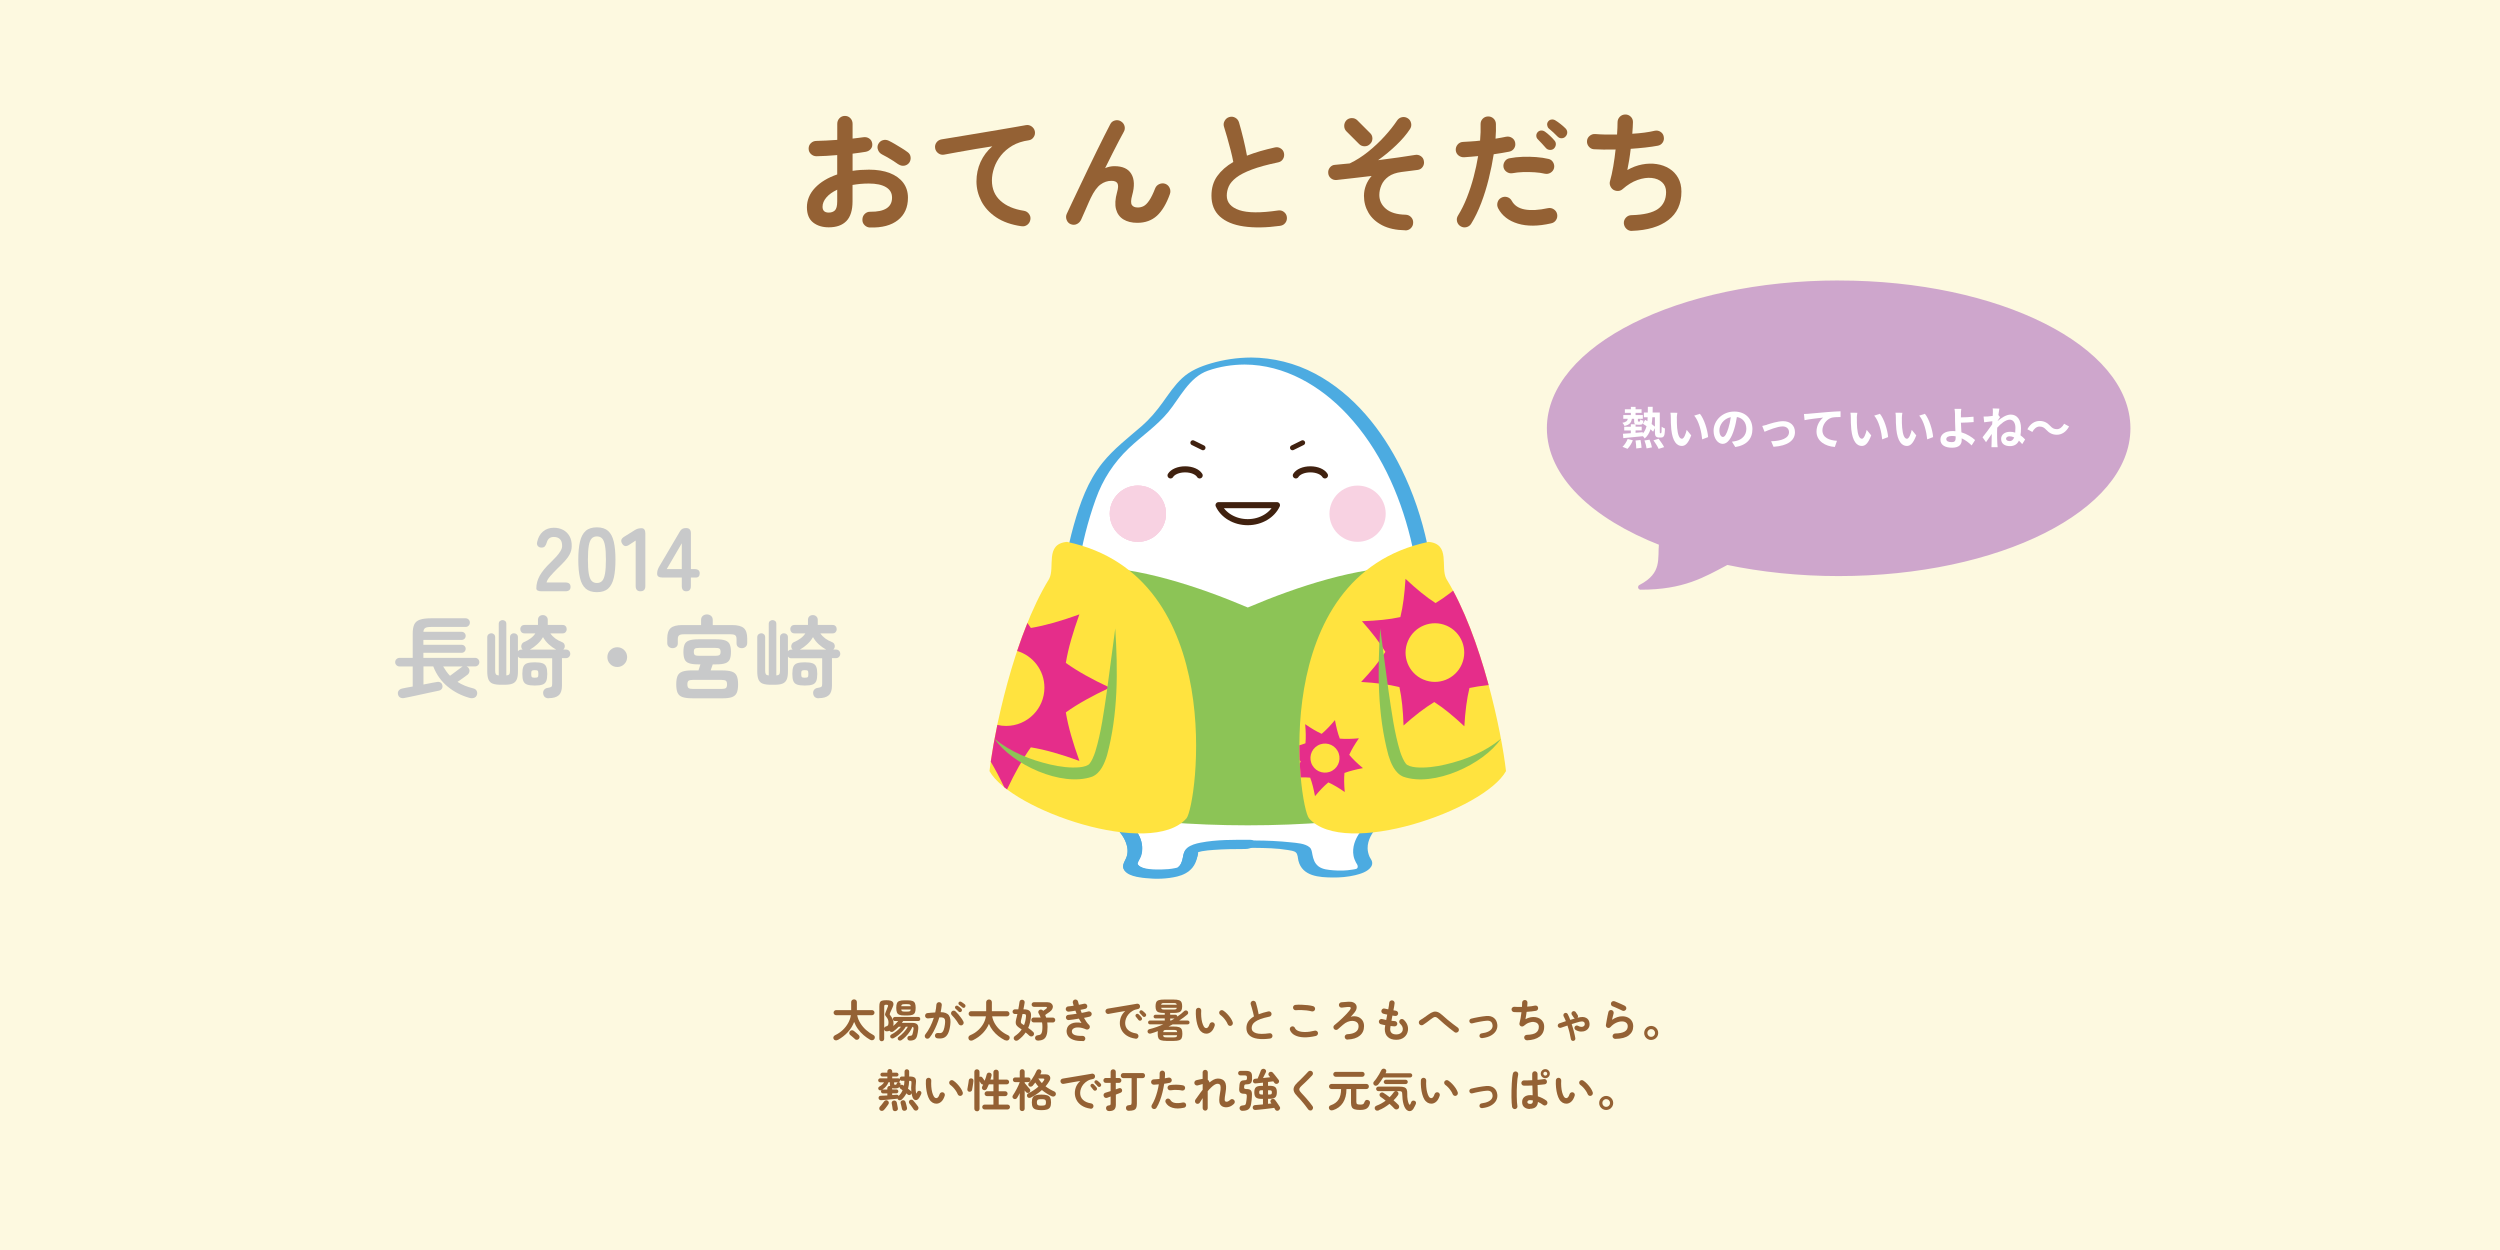<?xml version="1.0" encoding="UTF-8"?><svg xmlns="http://www.w3.org/2000/svg" xmlns:xlink="http://www.w3.org/1999/xlink" viewBox="0 0 600 300"><defs><style>.d{stroke-width:1.46px;}.d,.e,.f{fill:none;}.d,.g,.f{stroke-linecap:round;stroke-linejoin:round;}.d,.f{stroke:#40210f;}.e,.h,.i,.j,.k,.l,.m,.n,.o,.p{stroke-width:0px;}.g{fill:#cea6cc;stroke:#cea6cc;}.g,.f{stroke-width:1.2px;}.q{clip-path:url(#c);}.h{fill:#f8d2e2;}.i{fill:#4cabe1;}.j{fill:#c8c9ca;}.k{fill:#8cc456;}.l{fill:#946134;}.m{fill:#fdf9e0;}.n{fill:#fff;}.o{fill:#ffe33f;}.p{fill:#e52d8a;}</style><clipPath id="c"><path class="e" d="M314.18,196.42c8.48,9.6,42.06-1.96,47.26-11.36-1.04-9.19-5.78-32.24-14.31-46.12-1.5-2.8,1.1-8.4-4.29-8.89-38.91,8.2-31.16,63.54-28.66,66.37Z"/></clipPath></defs><g id="a"><rect class="m" width="600" height="300"/></g><g id="b"><path class="n" d="M299.46,86.66c-3.73,0-7.36.69-10.81,1.99-5.44,2.05-7.11,8.2-12.36,12.99-4.63,4.23-11.15,8.1-14.64,17.44-3.46,9.25-5.57,19.86-5.57,31.2,0,20.78,3.04,37.62,13.54,47.92.67.65,4.44,4.68,1.91,8.65-2.1,3.3,9.65,3.6,12.2,1.95,1.95-1.26,1.78-3.26,2.18-4.42.47-1.38,6.4-1.72,13.55-1.72s13.08.34,13.55,1.72c.39,1.16.23,3.17,2.18,4.42,2.55,1.65,14.31,1.35,12.2-1.95-2.53-3.97,1.24-7.99,1.91-8.65,10.51-10.3,13.54-27.14,13.54-47.92h0c0-35.13-19.42-63.62-43.38-63.62Z"/><path class="i" d="M300.17,85.81c-3.22.02-6.44.49-9.54,1.4-2.58.76-4.97,1.74-6.96,3.59-1.8,1.68-3.16,3.75-4.59,5.74-1.51,2.1-3.14,4.05-5.1,5.75-3.26,2.82-6.69,5.44-9.41,8.82-3.51,4.38-5.37,9.65-6.88,14.99-3.32,11.8-3.84,24.02-2.99,36.19.69,9.88,2.38,20.17,7.4,28.86,1.09,1.89,2.34,3.69,3.74,5.36,1.11,1.32,2.48,2.45,3.44,3.88.57.85,1.02,1.82,1.23,2.83.3,1.47-.1,2.57-.73,3.87-.48,1.01-.15,1.77.8,2.33,2.69,1.57,6.72,1.35,9.68,1.01,1.52-.18,3.15-.49,4.48-1.27,1.75-1.03,2.77-3.17,2.83-5.03,0-.1.02-.03-.19.08.28-.14.66-.17.97-.23,1.14-.2,2.3-.28,3.45-.35,3.09-.18,6.2-.18,9.29-.14,2.67.03,5.39.07,8.04.52.56.1,1.4.18,1.85.55.53.44.48,1.38.64,2.01.95,3.78,5.04,4,8.28,4.03,1.78.02,3.59-.14,5.32-.55,1.29-.31,3.02-.82,3.82-1.99.28-.41.36-.83.24-1.31-.1-.39-.41-.73-.57-1.09-.29-.64-.47-1.36-.48-2.07-.03-1.96,1.09-3.82,2.39-5.21,2.85-3.06,5.32-6.2,7.22-9.95,4.63-9.14,5.99-19.66,6.5-29.77.15-2.95.21-5.91.21-8.87l-2.45,1.31h0c.7,0,2.45-.37,2.45-1.31-.03-12.81-2.53-25.76-8.23-37.29-4.6-9.3-11.4-17.88-20.69-22.82-4.78-2.54-10.07-3.85-15.48-3.88-.68,0-1.92.26-2.31.89s.36.8.88.8c9.59.04,18.22,5.12,24.62,11.98,7.7,8.23,12.53,18.89,15.19,29.75,1.72,7.03,2.53,14.27,2.54,21.51l2.45-1.31h0c-.7,0-2.45.37-2.45,1.31-.01,10.52-.62,21.33-3.9,31.41-1.33,4.08-3.13,8.04-5.63,11.55-1.18,1.66-2.53,3.14-3.94,4.61-1.11,1.15-2.07,2.57-2.55,4.11-.29.95-.39,2-.2,2.98.1.55.3,1.07.56,1.57.15.28.45.63.45.98,0,.69-.54.63-1.3.77-1.5.26-3.06.29-4.57.16-1.17-.1-2.58-.2-3.54-.94s-1.25-1.73-1.47-2.82c-.12-.6-.16-1.29-.64-1.73-1.09-.98-3.17-1.07-4.54-1.22-5.58-.59-11.36-.53-16.96-.18-2.02.13-4.09.28-6.03.89-.79.25-1.68.57-2.26,1.19-.47.5-.53,1.12-.66,1.77-.22,1.08-.54,1.87-1.33,2.65-.13.13.01.02-.08.04-.44.12-.33.11-.77.18-1.48.25-3.01.28-4.51.16-1.18-.1-2.73-.2-3.72-.93-.24-.18-.48-.4-.49-.73,0-.23.15-.44.24-.63.32-.64.63-1.2.77-1.92.75-3.96-2.43-6.52-4.71-9.17-5.95-6.92-8.71-15.99-10.1-24.86-.83-5.29-1.2-10.65-1.34-16-.15-6.15.04-12.27.97-18.37.86-5.61,2.25-11.14,4.17-16.48,1.69-4.71,4.3-8.73,7.92-12.18,3.11-2.96,6.72-5.36,9.47-8.7s5.01-8.35,9.53-9.93c2.84-.99,5.8-1.45,8.81-1.47.69,0,1.91-.26,2.31-.89s-.35-.8-.88-.8Z"/><path class="i" d="M300.1,201.55c-3.97,0-8.07-.07-11.98.69-1.11.22-2.32.53-3.21,1.27-.99.83-.86,2.07-1.25,3.21-.12.33-.26.68-.49.96-.12.14-.26.24-.39.37-.42.38.19-.09-.05.06-.3.19-.37.16-.93.28-.76.17-2.03.27-3.01.28-1.5.01-4.49.09-5.55-1.03-.21-.22-.22-.29-.18-.47.12-.47.62-1.16.81-1.73.5-1.52.29-3.18-.35-4.62-1.09-2.45-3.17-4.08-4.83-6.12-4.16-5.12-6.66-11.33-8.21-17.69-2.15-8.78-2.64-17.91-2.65-26.91,0-1.6-3.5-.94-3.5.37.02,14.72.93,31.31,9.72,43.77.94,1.33,1.97,2.6,3.09,3.78.77.81,1.56,1.55,2.19,2.48.91,1.34,1.54,2.99,1.23,4.62-.2,1.07-1.32,2.12-.95,3.27.59,1.86,3.71,2.17,5.28,2.35,2.51.28,5.18.21,7.64-.38,1.43-.35,2.75-1,3.69-2.17.56-.7.88-1.51,1.09-2.38.08-.33.26-.83.24-1.17-.03-.55-.1.05-.15-.06-.01-.03.17-.07.21-.08.28-.08.57-.15.86-.21.9-.17,1.83-.24,2.75-.31,2.53-.19,5.07-.22,7.61-.22.78,0,1.89-.23,2.28-1,.36-.71-.31-1.2-.99-1.2h0Z"/><path class="k" d="M353.3,188.25c-1.62,5.62-27.48,9.83-53.84,9.83s-52.21-4.21-53.84-9.83c-1.63-5.6,16.18-52.15,16.18-52.15,11.3,0,25.49,4.51,37.67,9.7,12.18-5.18,26.36-9.7,37.67-9.7,0,0,17.81,46.55,16.18,52.15Z"/><path class="o" d="M284.74,196.42c-8.48,9.6-42.06-1.96-47.26-11.36,1.04-9.19,5.78-32.24,14.31-46.12,1.5-2.8-1.1-8.4,4.29-8.89,38.91,8.2,31.16,63.54,28.66,66.37Z"/><path class="o" d="M314.18,196.42c8.48,9.6,42.06-1.96,47.26-11.36-1.04-9.19-5.78-32.24-14.31-46.12-1.5-2.8,1.1-8.4-4.29-8.89-38.91,8.2-31.16,63.54-28.66,66.37Z"/><path class="p" d="M255.8,170.97c.58,3.49,1.67,7.22,3.26,11.65-4.42-1.6-8.16-2.69-11.65-3.26-1.98,2.77-3.8,6.06-5.72,10.09-.24-.17-.47-.35-.68-.53-1.08-2.27-2.15-4.28-3.23-6.11.35-2.44.88-5.47,1.58-8.84.67.17,1.38.25,2.11.25,5.08,0,9.19-4.12,9.19-9.19,0-4.16-2.76-7.67-6.55-8.8.76-2.27,1.58-4.52,2.47-6.72.28.41.55.8.83,1.2,3.49-.59,7.24-1.67,11.64-3.26-1.58,4.42-2.68,8.16-3.25,11.65,2.88,2.05,6.29,3.94,10.55,5.93-4.26,2-7.67,3.88-10.55,5.94Z"/><path class="e" d="M237.78,182.81c1.08,1.82,2.15,3.84,3.23,6.11-1.61-1.28-2.82-2.59-3.53-3.86.07-.67.18-1.43.3-2.24Z"/><path class="e" d="M241.47,174.22c-.73,0-1.44-.08-2.11-.25,1.13-5.38,2.71-11.62,4.75-17.74,3.79,1.13,6.55,4.63,6.55,8.8,0,5.08-4.12,9.19-9.19,9.19Z"/><path class="e" d="M284.73,196.42c-7.18,8.12-32.33,1.09-43.04-6.97,1.92-4.03,3.74-7.32,5.72-10.09,3.49.58,7.24,1.67,11.65,3.26-1.6-4.43-2.69-8.16-3.26-11.65,2.88-2.06,6.29-3.94,10.55-5.94-4.26-1.99-7.67-3.88-10.55-5.93.58-3.49,1.67-7.24,3.25-11.65-4.4,1.6-8.15,2.68-11.64,3.26-.28-.4-.55-.79-.83-1.2,1.55-3.82,3.28-7.43,5.21-10.57,1.5-2.8-1.1-8.4,4.28-8.89,38.92,8.2,31.16,63.53,28.66,66.37Z"/><g class="q"><path class="p" d="M361.88,164.15c-2.39-2.69-4.22-5.05-5.63-7.37,1.47-2.28,3.37-4.59,5.82-7.21-3.59-.21-6.55-.59-9.18-1.24-.58-2.66-.86-5.63-.99-9.22-2.69,2.39-5.05,4.22-7.37,5.63-2.28-1.47-4.59-3.37-7.21-5.82-.22,3.58-.58,6.55-1.23,9.18-2.65.58-5.62.87-9.22.99,2.39,2.69,4.22,5.05,5.62,7.37-1.47,2.28-3.36,4.59-5.82,7.21,3.59.21,6.55.58,9.19,1.23.58,2.65.87,5.63.99,9.22,2.69-2.39,5.05-4.22,7.38-5.63,2.28,1.46,4.59,3.37,7.21,5.82.22-3.59.58-6.55,1.23-9.19,2.66-.57,5.63-.86,9.22-.98ZM341.59,163.09c-3.57-1.54-5.22-5.67-3.68-9.25,1.54-3.57,5.68-5.22,9.25-3.69,3.57,1.54,5.22,5.67,3.68,9.25-1.54,3.57-5.68,5.22-9.25,3.68Z"/><path class="p" d="M322.74,190.1c-.16-1.77-.19-3.25-.07-4.59,1.26-.47,2.69-.83,4.44-1.16-1.37-1.14-2.44-2.16-3.29-3.2.55-1.23,1.31-2.5,2.32-3.96-1.77.16-3.25.2-4.59.08-.48-1.26-.84-2.69-1.16-4.45-1.14,1.36-2.16,2.44-3.19,3.3-1.23-.55-2.49-1.31-3.96-2.32.16,1.77.19,3.25.07,4.59-1.26.48-2.69.84-4.44,1.16,1.36,1.14,2.44,2.16,3.3,3.2-.55,1.23-1.31,2.5-2.32,3.96,1.78-.16,3.25-.19,4.59-.07.48,1.25.83,2.69,1.16,4.44,1.14-1.37,2.16-2.44,3.2-3.3,1.23.55,2.49,1.31,3.96,2.32ZM314.98,183.7c-.97-1.66-.41-3.8,1.26-4.77,1.66-.97,3.8-.41,4.77,1.26.97,1.67.41,3.8-1.26,4.77-1.66.97-3.8.41-4.77-1.26Z"/></g><path class="k" d="M238.69,177.31c3.88,3.18,8.55,5.05,13.35,6.17,2.35.55,4.81.86,7.03.67,1.09-.1,2.12-.42,2.44-.89.51-.62,1-1.76,1.36-2.86,1.41-4.58,2.06-9.62,2.79-14.57l2-15.02c.65,10.19.7,20.54-1.98,30.49-.54,1.74-1.5,4.28-3.59,5.11-7.3,2.54-19.22-2.93-23.4-9.11h0Z"/><path class="k" d="M360.22,177.31c-4.17,6.16-16.11,11.65-23.4,9.11-2.09-.83-3.05-3.37-3.59-5.11-2.68-9.95-2.63-20.3-1.98-30.49,0,0,2,15.02,2,15.02.74,4.94,1.38,9.99,2.79,14.57.36,1.1.85,2.23,1.36,2.86.31.47,1.35.79,2.44.89,2.22.19,4.68-.12,7.03-.67,4.8-1.12,9.47-2.99,13.35-6.17h0Z"/><circle class="h" cx="273.09" cy="123.29" r="6.75"/><circle class="h" cx="273.09" cy="123.28" r="6.75"/><circle class="h" cx="273.09" cy="123.29" r="6.75"/><circle class="h" cx="325.82" cy="123.29" r="6.75"/><path class="d" d="M280.93,114.1c.51-.85,1.89-1.46,3.5-1.46s2.98.61,3.49,1.46"/><path class="d" d="M299.46,125.32c3.18,0,5.9-1.69,7.01-4.08h-7.01,0-7.01c1.1,2.39,3.82,4.08,7.01,4.08h0Z"/><path class="d" d="M317.99,114.1c-.51-.85-1.89-1.46-3.5-1.46s-2.98.61-3.49,1.46"/><line class="f" x1="310.2" y1="107.46" x2="312.63" y2="106.26"/><line class="f" x1="288.72" y1="107.46" x2="286.29" y2="106.26"/><path class="g" d="M441.27,67.91c-38.34,0-69.42,15.61-69.42,34.87,0,11.21,10.55,21.18,26.91,27.56-.39,3.75.88,7.52-5.02,10.59,10.19,0,14.9-2.88,20.74-5.97,8.25,1.73,17.3,2.7,26.8,2.7,38.34,0,69.42-15.61,69.42-34.87s-31.08-34.87-69.42-34.87Z"/><path class="l" d="M208.82,54.61c-.52-.02-.96-.21-1.33-.58-.36-.37-.54-.81-.51-1.33,0-.54.19-.99.56-1.36.37-.36.82-.54,1.34-.52,1.71.02,3-.25,3.88-.81s1.33-1.41,1.33-2.56-.48-1.94-1.45-2.53c-.97-.58-2.34-.87-4.13-.87-.71,0-1.38.03-2.03.09s-1.27.15-1.87.25v3.93c0,2.14-.49,3.72-1.47,4.73-.98,1.01-2.39,1.51-4.24,1.51-1.5,0-2.75-.38-3.74-1.15s-1.5-2-1.5-3.68.65-3.28,1.95-4.65,3.07-2.44,5.32-3.21v-4.65c-.89.08-1.76.15-2.6.19-.84.04-1.63.07-2.36.09-.52,0-.97-.18-1.34-.53-.38-.35-.56-.79-.56-1.31s.18-.96.55-1.31c.36-.35.81-.53,1.33-.53.73-.02,1.52-.05,2.37-.09.85-.04,1.73-.09,2.62-.16v-3.84c0-.54.18-.99.53-1.36.35-.36.79-.55,1.31-.55s.96.18,1.31.55c.35.36.53.82.53,1.36v3.53c.48-.04.93-.09,1.34-.16s.82-.11,1.22-.16c.52-.08.99.01,1.4.28.42.27.67.67.75,1.19.08.52-.03.97-.34,1.34-.31.37-.73.6-1.25.69-.44.08-.92.16-1.45.22s-1.09.13-1.67.22v4.12c1.25-.19,2.57-.28,3.96-.28,1.91,0,3.57.27,4.96.81s2.47,1.32,3.23,2.32c.76,1.01,1.14,2.21,1.14,3.6,0,2.31-.8,4.1-2.4,5.37-1.6,1.27-3.83,1.86-6.68,1.78ZM198.9,51.02c.62,0,1.12-.18,1.48-.53.36-.35.55-1.07.55-2.15v-2.81c-1.12.52-1.99,1.14-2.6,1.86-.61.72-.92,1.46-.92,2.23,0,.94.5,1.4,1.5,1.4ZM215.62,39.45c-.33-.25-.74-.52-1.22-.83-.48-.3-.96-.59-1.43-.87-.48-.28-.89-.5-1.25-.67-.46-.23-.79-.58-.98-1.06-.2-.48-.19-.95.02-1.4.25-.5.62-.82,1.11-.97.49-.15.96-.1,1.42.12.44.21.94.48,1.5.81.56.33,1.12.67,1.67,1.01.55.34,1,.65,1.36.92.42.29.66.69.72,1.19.06.5-.05.96-.34,1.37-.31.39-.71.63-1.2.7-.49.07-.94-.04-1.36-.33Z"/><path class="l" d="M245.17,54.3c-2.45-.35-4.48-1.07-6.08-2.14-1.6-1.07-2.79-2.37-3.57-3.88-.78-1.52-1.17-3.1-1.17-4.74s.33-3.22.98-4.66c.66-1.45,1.6-2.7,2.82-3.76-1.25.19-2.58.4-3.99.64-1.42.24-2.79.48-4.12.72-1.33.24-2.5.45-3.49.64-.5.08-.96-.03-1.37-.34-.42-.31-.67-.72-.75-1.22-.08-.52.03-.98.34-1.39.31-.41.73-.65,1.25-.73.67-.1,1.52-.24,2.56-.42s2.21-.37,3.5-.58c1.29-.21,2.61-.43,3.96-.66,1.35-.23,2.68-.45,3.98-.67,1.3-.22,2.49-.42,3.57-.61,1.08-.19,1.96-.34,2.65-.47.48-.08.93.02,1.34.31s.68.68.78,1.15c.1.5.02.97-.27,1.4-.28.44-.67.7-1.17.78-1.52.21-2.83.64-3.95,1.29-1.11.66-2.03,1.45-2.76,2.37-.73.93-1.27,1.91-1.62,2.95-.35,1.04-.53,2.05-.53,3.03,0,2.02.69,3.65,2.06,4.88,1.37,1.24,3.23,2.03,5.58,2.39.52.08.94.33,1.25.75.31.42.43.87.34,1.37-.08.52-.33.94-.73,1.25-.41.31-.87.43-1.39.34Z"/><path class="l" d="M256.96,53.8c-.46-.19-.78-.53-.97-1.03-.19-.5-.18-.98.03-1.44.35-.77.81-1.74,1.36-2.9.55-1.16,1.15-2.43,1.81-3.81.66-1.37,1.33-2.78,2.01-4.21s1.36-2.83,2.03-4.18c.67-1.35,1.28-2.58,1.84-3.7.56-1.11,1.03-2.02,1.4-2.73.23-.46.6-.75,1.11-.89.51-.13.98-.07,1.42.2.46.27.75.65.89,1.14.13.49.07.96-.2,1.42-.29.52-.67,1.23-1.14,2.12-.47.89-.99,1.9-1.56,3.03s-1.16,2.3-1.76,3.53c.73-.31,1.47-.47,2.22-.47,1.98,0,3.33.62,4.07,1.87s.81,2.95.2,5.12c-.31,1.12-.34,1.89-.08,2.31.26.42.74.62,1.45.62.48,0,.94-.11,1.37-.33.44-.22.88-.66,1.34-1.33.46-.67.94-1.64,1.44-2.93.19-.48.52-.82,1-1.03.48-.21.96-.23,1.44-.06.48.19.83.52,1.04,1s.23.97.05,1.47c-.83,2.33-1.87,4.06-3.1,5.19-1.24,1.13-2.81,1.7-4.73,1.7-1.31,0-2.41-.27-3.31-.81s-1.49-1.36-1.78-2.45-.21-2.46.25-4.1c.29-1,.32-1.7.09-2.11-.23-.41-.71-.61-1.44-.61-.94,0-1.81.29-2.62.88s-1.6,1.67-2.37,3.28c-.08.17-.23.49-.45.98-.22.49-.45,1.03-.7,1.61s-.48,1.11-.7,1.58-.36.79-.42.95c-.21.48-.55.84-1.01,1.08-.47.24-.97.25-1.51.05Z"/><path class="l" d="M307.23,54.2c-3.35.46-6.26.5-8.74.14-2.48-.36-4.38-1.16-5.73-2.39-1.34-1.23-2.01-2.89-2.01-4.99,0-1.83.46-3.4,1.39-4.7.93-1.3,2.21-2.43,3.85-3.38-.15-.81-.35-1.74-.62-2.78-.27-1.04-.55-2.07-.84-3.1-.29-1.03-.55-1.9-.78-2.61-.15-.48-.09-.95.17-1.4.26-.46.63-.76,1.11-.9.52-.15,1-.09,1.45.17s.74.64.89,1.14c.35,1.21.7,2.51,1.04,3.92.34,1.4.63,2.75.86,4.04,1-.39,2.06-.75,3.18-1.08,1.12-.32,2.29-.62,3.5-.89.5-.12.97-.05,1.4.22.44.27.71.65.81,1.15.1.52.02.99-.25,1.42-.27.43-.66.69-1.16.79-2.6.54-4.71,1.12-6.33,1.73-1.62.61-2.87,1.26-3.73,1.93s-1.46,1.37-1.78,2.09c-.32.72-.48,1.46-.48,2.23,0,1.64,1,2.8,3,3.48,2,.68,5.11.7,9.33.08.52-.08.98.04,1.39.36.41.32.64.73.7,1.23.06.52-.06.98-.37,1.39-.31.41-.73.64-1.25.7Z"/><path class="l" d="M337.24,55.27c-2.21-.04-4.04-.44-5.51-1.2-1.47-.76-2.56-1.76-3.29-3-.73-1.24-1.09-2.59-1.09-4.07,0-.85.16-1.69.47-2.51.31-.82.77-1.58,1.37-2.26-1.54.19-3.05.37-4.52.53s-2.78.31-3.9.44c-.52.04-.97-.1-1.36-.42-.39-.32-.6-.74-.64-1.26-.04-.5.1-.95.42-1.34.32-.39.73-.6,1.23-.62.54-.04,1.12-.1,1.73-.17.61-.07,1.21-.13,1.79-.17,1.52-.73,3-1.67,4.43-2.82s2.75-2.39,3.95-3.71c1.2-1.32,2.19-2.57,2.98-3.76.29-.44.69-.71,1.19-.81s.97,0,1.4.28c.42.27.67.66.78,1.17s.01.98-.28,1.42c-.83,1.27-1.93,2.55-3.29,3.85s-2.81,2.5-4.35,3.6c1.66-.21,3.27-.42,4.8-.64s2.88-.42,4.03-.61c.5-.1.96-.02,1.39.26.43.28.68.67.76,1.17.1.5.02.96-.26,1.39-.28.43-.67.68-1.17.76-.52.08-1.12.16-1.79.23-.68.07-1.38.16-2.11.27-1.33.17-2.39.54-3.17,1.11-.78.57-1.34,1.25-1.68,2.04-.34.79-.51,1.58-.51,2.37,0,1.31.52,2.42,1.58,3.32,1.05.9,2.63,1.38,4.73,1.42.52.02.96.21,1.31.58.35.37.52.81.5,1.33,0,.52-.19.96-.56,1.33-.37.36-.82.54-1.34.52ZM326.2,34.58l-3.06-3.06c-.35-.35-.53-.79-.53-1.31s.18-.97.53-1.34c.35-.35.79-.53,1.31-.53s.96.18,1.31.53l3.06,3.06c.38.35.56.79.56,1.31s-.19.96-.56,1.31c-.35.37-.79.56-1.31.56s-.96-.18-1.31-.53Z"/><path class="l" d="M350.53,54.3c-.44-.27-.72-.66-.84-1.15-.12-.5-.05-.97.22-1.4.81-1.31,1.53-2.76,2.15-4.34.62-1.58,1.16-3.22,1.61-4.93.45-1.71.81-3.38,1.08-5.02-.6.06-1.19.12-1.76.16-.57.04-1.11.08-1.61.12-.52.02-.97-.13-1.36-.45-.39-.32-.6-.74-.64-1.26-.02-.52.13-.97.47-1.36.33-.38.76-.59,1.28-.61.62-.04,1.28-.08,1.98-.12.7-.04,1.4-.1,2.11-.19.06-.71.1-1.38.12-2.03s.02-1.26,0-1.84c-.02-.52.13-.97.47-1.34s.76-.57,1.28-.59c.52-.02.97.14,1.34.48.37.34.57.77.59,1.29.04,1.06.01,2.25-.09,3.56.46-.08.9-.16,1.33-.23.43-.07.82-.15,1.17-.23.52-.1.99-.02,1.42.25.43.27.69.65.79,1.15.1.52.02.99-.26,1.4-.28.42-.67.68-1.17.78-.52.1-1.09.21-1.72.31s-1.29.21-2,.31c-.29,1.89-.69,3.85-1.19,5.88-.5,2.03-1.1,3.97-1.81,5.83s-1.51,3.51-2.4,4.95c-.27.44-.66.72-1.15.84s-.97.05-1.4-.22ZM372.25,53.61c-3.1.71-5.76.73-7.97.06-2.21-.67-3.79-1.89-4.73-3.68-.23-.46-.28-.93-.14-1.42.14-.49.43-.86.89-1.11.46-.25.93-.3,1.42-.16.49.15.86.45,1.11.91.6,1.1,1.64,1.79,3.12,2.06,1.48.27,3.33.17,5.55-.31.5-.1.97-.02,1.4.27.44.28.71.67.81,1.17.1.52.02.99-.27,1.42-.28.43-.68.69-1.2.79ZM370.75,41.69c-.71-.17-1.52-.28-2.43-.34-.92-.06-1.84-.08-2.76-.05s-1.78.12-2.57.27c-.5.08-.96-.02-1.37-.3-.42-.28-.68-.66-.78-1.14-.08-.5.02-.96.3-1.39.28-.43.67-.68,1.17-.76.98-.19,2.01-.3,3.1-.34,1.09-.04,2.18-.02,3.26.06,1.08.08,2.07.23,2.96.44.48.1.85.37,1.11.81.26.44.34.9.23,1.4-.12.48-.41.85-.84,1.11-.44.26-.89.34-1.37.23ZM372.96,35.64c-.27.25-.6.36-.98.34-.39-.02-.7-.17-.95-.44-.25-.29-.57-.64-.95-1.06s-.73-.78-1.04-1.09c-.21-.21-.32-.48-.33-.81-.01-.33.11-.63.36-.9.23-.23.51-.35.84-.36.33,0,.63.09.91.3.33.23.72.55,1.15.95.44.41.8.79,1.09,1.14.25.27.36.59.34.95s-.17.69-.44.98ZM373.84,32.8c-.27-.29-.61-.63-1.03-1.01s-.79-.71-1.12-.98c-.21-.21-.33-.48-.37-.81-.04-.33.05-.63.28-.9.21-.25.48-.39.81-.42s.63.05.91.23c.35.21.76.5,1.23.87.47.37.86.72,1.17,1.03.27.27.41.59.42.95,0,.36-.12.69-.39.98-.23.27-.54.42-.92.44-.38.02-.71-.1-.98-.38Z"/><path class="l" d="M391.68,55.42c-.52.02-.97-.15-1.34-.51-.38-.36-.58-.81-.62-1.33-.02-.52.15-.97.51-1.36.36-.38.81-.58,1.33-.58,2.97-.08,5.1-.59,6.38-1.51s1.92-2.27,1.92-4.04c0-.98-.32-1.76-.95-2.34-.63-.58-1.47-.93-2.5-1.04s-2.16.05-3.39.48-2.43,1.17-3.62,2.22c-.31.27-.67.41-1.08.42s-.79-.09-1.14-.3c-.33-.23-.57-.53-.72-.91-.15-.37-.17-.76-.06-1.15.29-1,.55-2.17.78-3.53.23-1.35.42-2.7.56-4.06-1.02.02-1.98.03-2.87.02-.89-.01-1.67-.04-2.34-.08-.5-.04-.91-.26-1.23-.66-.32-.39-.46-.84-.42-1.34.04-.5.26-.91.66-1.23.4-.32.84-.46,1.34-.42.69.06,1.48.1,2.39.12.91.02,1.85.02,2.82,0,.04-.58.07-1.12.09-1.61s.03-.92.03-1.29c0-.52.17-.96.51-1.33.34-.36.78-.56,1.29-.58.52-.02.97.15,1.34.5.38.35.56.79.56,1.31,0,.35-.02.77-.05,1.25s-.07,1-.11,1.56c2.08-.12,3.88-.36,5.4-.72.5-.1.96-.02,1.39.27.43.28.68.67.76,1.17.1.5.02.96-.25,1.37-.27.42-.66.68-1.16.78-.89.17-1.9.31-3.03.44-1.12.12-2.29.23-3.49.31-.1.92-.23,1.81-.37,2.7-.15.88-.29,1.68-.44,2.39,1.17-.67,2.35-1.11,3.56-1.34,1.21-.23,2.37-.26,3.49-.09,1.12.17,2.13.53,3.03,1.09.89.56,1.6,1.3,2.12,2.23.52.93.78,2.02.78,3.29,0,2.95-1.05,5.23-3.15,6.83-2.1,1.6-5.01,2.46-8.74,2.59Z"/><path class="n" d="M398.58,103.99s.09-.01.12-.05.05-.13.07-.33c.02-.19.03-.64.03-1.2.21.17.52.33.79.43-.01.54-.05,1.21-.12,1.46-.05.26-.16.43-.3.55s-.37.16-.57.16h-.48c-.25,0-.52-.08-.7-.26-.17-.19-.24-.42-.24-1.21v-.79l-.43.85c-.16-.17-.38-.38-.63-.58-.27.9-.71,1.63-1.39,2.21-.1-.16-.27-.38-.45-.56v.02c-1.67.17-3.42.35-4.69.46l-.08-1.05c.53-.03,1.18-.08,1.89-.13v-.66h-1.59v-.9h1.59v-.58h1.07c-.23-.13-.28-.4-.28-.88v-.44h-.54c-.13.89-.52,1.43-1.77,1.72-.08-.23-.31-.58-.51-.76.91-.16,1.2-.45,1.3-.96h-1.08v-.89h1.82v-.53h-1.44v-.86h1.44v-.58h1.13v.58h1.44v.86h-1.44v.53h1.74v.89h-1.19v.44c0,.19.02.22.14.22h.25c.13,0,.16-.05.18-.5.16.13.53.25.77.3-.08.78-.31.96-.82.96h-.54c-.23,0-.4-.02-.53-.08v.55h1.47v.9h-1.47v.57c.57-.05,1.16-.1,1.73-.15v.33c.44-.49.72-1.07.9-1.77-.29-.21-.59-.41-.86-.57l.52-.95c.17.1.36.21.55.32.03-.3.05-.62.06-.94h-.91v-1.13h.94c.01-.44.02-.9.02-1.38h1.16c-.01.47-.01.94-.02,1.38h1.72v4.49c0,.24,0,.38.02.42s.05.05.1.05h.13ZM389.39,107.24c.48-.42.97-1.17,1.25-1.89l1.24.32c-.27.73-.77,1.54-1.28,2.05l-1.22-.49ZM393.72,105.6c.13.61.24,1.41.25,1.87l-1.27.16c0-.47-.07-1.3-.17-1.91l1.2-.12ZM395.89,105.51c.25.59.5,1.37.58,1.86l-1.29.25c-.06-.49-.27-1.31-.51-1.91l1.21-.19ZM396.56,100.15c-.03.58-.08,1.12-.16,1.62.3.22.57.43.78.62v-2.24h-.62ZM398.07,105.3c.45.62,1.05,1.45,1.32,2.01l-1.32.42c-.23-.53-.78-1.43-1.24-2.05l1.24-.38Z"/><path class="n" d="M402.45,100.38c-.01.7,0,1.51.06,2.29.15,1.56.48,2.63,1.16,2.63.51,0,.94-1.26,1.14-2.13l1.08,1.32c-.71,1.88-1.39,2.54-2.26,2.54-1.19,0-2.21-1.07-2.52-3.96-.11-.99-.12-2.26-.12-2.92,0-.3-.02-.77-.09-1.1l1.66.02c-.08.39-.13,1.02-.13,1.32ZM409.95,104.9l-1.42.55c-.17-1.74-.75-4.36-1.92-5.7l1.37-.44c1.03,1.24,1.85,3.94,1.97,5.6Z"/><path class="n" d="M416.47,107.29l-.81-1.29c.41-.04.71-.11,1-.17,1.38-.32,2.46-1.32,2.46-2.9,0-1.49-.81-2.6-2.27-2.85-.15.92-.33,1.91-.65,2.93-.65,2.18-1.58,3.52-2.75,3.52s-2.19-1.32-2.19-3.14c0-2.5,2.16-4.62,4.96-4.62s4.36,1.86,4.36,4.21-1.39,3.89-4.12,4.31ZM413.5,104.87c.45,0,.88-.68,1.32-2.14.25-.8.45-1.72.57-2.61-1.78.37-2.74,1.94-2.74,3.13,0,1.09.43,1.62.85,1.62Z"/><path class="n" d="M424.06,101.92c.73-.23,2.57-.84,3.88-.84,1.71,0,2.85,1.02,2.85,2.65,0,1.96-1.72,3.28-5.15,3.5l-.57-1.33c2.47-.06,4.29-.72,4.29-2.19,0-.81-.6-1.37-1.54-1.37-1.25,0-3.41.9-4.33,1.29l-.56-1.4c.32-.06.82-.19,1.15-.29Z"/><path class="n" d="M434.01,99.3c.9-.08,2.68-.24,4.66-.41,1.11-.09,2.3-.16,3.06-.18v1.38c-.57.01-1.5.01-2.07.14-1.31.35-2.28,1.75-2.28,3.04,0,1.77,1.66,2.42,3.49,2.52l-.51,1.48c-2.26-.15-4.4-1.37-4.4-3.71,0-1.56.88-2.79,1.6-3.34-1.02.11-3.22.35-4.47.62l-.14-1.48c.43,0,.85-.03,1.07-.05Z"/><path class="n" d="M445.65,100.38c-.01.7,0,1.51.06,2.29.15,1.56.48,2.63,1.16,2.63.51,0,.94-1.26,1.14-2.13l1.08,1.32c-.71,1.88-1.39,2.54-2.26,2.54-1.19,0-2.21-1.07-2.52-3.96-.11-.99-.12-2.26-.12-2.92,0-.3-.02-.77-.09-1.1l1.66.02c-.08.39-.13,1.02-.13,1.32ZM453.15,104.9l-1.42.55c-.17-1.74-.75-4.36-1.92-5.7l1.37-.44c1.03,1.24,1.85,3.94,1.97,5.6Z"/><path class="n" d="M456.45,100.38c-.01.7,0,1.51.07,2.29.15,1.56.48,2.63,1.16,2.63.51,0,.94-1.26,1.14-2.13l1.08,1.32c-.71,1.88-1.39,2.54-2.26,2.54-1.19,0-2.21-1.07-2.52-3.96-.11-.99-.12-2.26-.12-2.92,0-.3-.02-.77-.09-1.1l1.66.02c-.08.39-.13,1.02-.13,1.32ZM463.95,104.9l-1.42.55c-.17-1.74-.75-4.36-1.92-5.7l1.37-.44c1.03,1.24,1.85,3.94,1.97,5.6Z"/><path class="n" d="M470.63,99.38c-.01.25-.01.51-.01.79.86-.01,2.13-.05,3.02-.16l.04,1.29c-.91.08-2.18.13-3.06.15.02.65.06,1.51.12,2.31,1.37.4,2.54,1.16,3.28,1.85l-.83,1.29c-.62-.62-1.43-1.25-2.39-1.7.01.14.01.27.01.38,0,.96-.49,1.87-2.3,1.87-1.54,0-2.81-.51-2.81-1.98,0-1.12.96-2.02,2.95-2.02.22,0,.43.01.64.03-.03-.84-.08-1.76-.08-2.33,0-.66,0-1.3-.01-1.76-.02-.53-.05-.99-.12-1.26h1.63c-.05.31-.09.84-.1,1.26ZM468.42,106.12c.69,0,.94-.3.94-1.03,0-.1,0-.23-.01-.38-.28-.04-.58-.08-.89-.08-.84,0-1.35.29-1.35.76,0,.53.55.72,1.31.72Z"/><path class="n" d="M478.27,98.02l1.58.05c-.07.3-.15.85-.24,1.53l.4.51c-.14.19-.37.55-.55.83,0,.03,0,.06-.01.1.88-.76,2.04-1.54,3.14-1.54,1.53,0,2.45,1.27,2.45,3.24,0,.63-.03,1.21-.12,1.74.38.27.75.59,1.11.99l-.7,1.12c-.25-.3-.52-.58-.79-.83-.39.82-1.06,1.31-2.14,1.31-1.21,0-2.13-.53-2.13-1.75,0-.97.83-1.69,2.14-1.69.43,0,.84.06,1.24.2.03-.37.05-.76.05-1.18,0-1.16-.53-1.93-1.36-1.93-.97,0-2.15.96-3.01,1.93-.02.36-.03.71-.03,1.04,0,.89,0,1.79.06,2.81.01.19.04.58.08.83h-1.49c.02-.24.03-.63.03-.8.02-.84.03-1.47.04-2.38-.45.68-.99,1.47-1.37,1.98l-.84-1.18c.62-.76,1.7-2.18,2.31-3.09.02-.25.04-.51.05-.76-.53.06-1.36.16-1.97.25l-.14-1.38c.31.01.56.01.94-.01.31-.02.79-.08,1.25-.14.02-.41.04-.71.04-.83,0-.31.01-.64-.04-.97ZM482.32,105.87c.52,0,.86-.33,1.08-.89-.36-.17-.73-.27-1.1-.27-.44,0-.84.21-.84.56,0,.43.4.59.86.59Z"/><path class="n" d="M489.48,102.37c-.69,0-1.31.53-1.72,1.3l-1.19-.65c.72-1.34,1.78-1.99,2.94-1.99,1.03,0,1.82.39,2.55,1.19.46.5.86.78,1.61.78.69,0,1.31-.53,1.72-1.3l1.19.65c-.72,1.34-1.78,1.99-2.94,1.99-1.03,0-1.81-.39-2.55-1.19-.46-.49-.85-.78-1.61-.78Z"/><path class="j" d="M129.99,141.91c-.85,0-1.27-.24-1.27-.71,0-1.04.27-2.04.81-3.02.54-.98,1.44-2.07,2.71-3.28.45-.43.87-.87,1.27-1.31.4-.44.73-.87.99-1.3.26-.42.4-.83.41-1.22.01-.75-.15-1.3-.51-1.66-.35-.36-.85-.54-1.5-.54-.88,0-1.44.45-1.68,1.34-.12.39-.26.69-.44.9-.18.21-.46.31-.83.31s-.65-.12-.86-.37c-.22-.24-.27-.58-.17-.99.23-1.07.7-1.9,1.4-2.5.71-.6,1.57-.9,2.59-.9.83,0,1.58.17,2.24.52.65.34,1.17.85,1.54,1.51.37.66.55,1.48.52,2.44-.01.68-.17,1.3-.48,1.88-.3.58-.7,1.13-1.2,1.67-.5.54-1.06,1.11-1.7,1.72-.66.65-1.25,1.27-1.76,1.86-.51.59-.81,1.1-.9,1.53h4.49c.85,0,1.27.35,1.27,1.06s-.42,1.06-1.27,1.06h-5.68Z"/><path class="j" d="M143.26,142.12c-1.15,0-2.05-.29-2.7-.86-.65-.58-1.11-1.44-1.37-2.59-.27-1.15-.4-2.59-.4-4.32s.13-3.17.4-4.33c.27-1.16.72-2.03,1.37-2.6.65-.58,1.55-.86,2.7-.86s2.05.29,2.69.86c.64.58,1.09,1.44,1.36,2.6s.4,2.6.4,4.33-.13,3.17-.4,4.32-.72,2.02-1.36,2.59c-.64.58-1.54.86-2.69.86ZM143.26,139.92c.53,0,.95-.17,1.26-.51.31-.34.54-.91.68-1.72.14-.81.22-1.92.22-3.35s-.07-2.56-.22-3.37c-.14-.81-.37-1.38-.68-1.72s-.73-.51-1.26-.51-.96.17-1.27.51c-.32.34-.54.91-.68,1.72s-.21,1.93-.21,3.37.07,2.54.21,3.35c.14.81.36,1.38.68,1.72.32.34.74.51,1.27.51Z"/><path class="j" d="M153.73,141.91c-.78,0-1.17-.42-1.17-1.27v-10.91l-1.55,1.02c-.72.49-1.28.4-1.68-.26-.42-.66-.27-1.22.45-1.66l2.59-1.62c.26-.16.51-.27.76-.34.24-.06.53-.1.84-.1.6,0,.91.42.91,1.27v12.59c0,.85-.38,1.27-1.14,1.27Z"/><path class="j" d="M164.71,141.91c-.72,0-1.08-.42-1.08-1.27v-2.03h-4.62c-.86,0-1.3-.29-1.3-.89,0-.33.04-.62.11-.86.07-.24.18-.5.32-.76l5.01-8.51c.17-.32.38-.54.62-.67.24-.13.54-.19.9-.19.76,0,1.15.42,1.15,1.27v8.58h.84c.85,0,1.27.34,1.27,1.01s-.31,1.02-.93,1.02h-1.19v2.03c0,.85-.37,1.27-1.1,1.27ZM160.02,136.57h3.61v-6.18l-3.61,6.18Z"/><path class="j" d="M97.12,167.51c-.42.09-.77.05-1.07-.1-.29-.15-.48-.44-.55-.85-.06-.35.03-.64.25-.89.22-.24.52-.39.9-.45.1-.03.37-.09.82-.17.45-.09.97-.18,1.58-.28v-4.82h-3.18c-.27,0-.51-.1-.72-.3-.21-.2-.31-.45-.31-.73s.1-.53.31-.73c.21-.2.45-.3.72-.3h3.18v-5.83c0-.92.12-1.65.37-2.18.24-.53.68-.91,1.32-1.14s1.53-.35,2.68-.35h8.32c.29,0,.53.1.73.3.2.2.3.45.3.73s-.1.54-.3.74c-.2.21-.45.31-.73.31h-8.32c-.66,0-1.12.08-1.37.25s-.4.47-.44.92h9.18c.27,0,.5.09.69.28s.28.42.28.69-.09.5-.28.69c-.19.19-.42.28-.69.28h-9.18v1.17h9.18c.27,0,.5.09.69.28.19.19.28.41.28.67,0,.27-.09.5-.28.69-.19.19-.42.28-.69.28h-9.18v1.21h12.4c.29,0,.53.1.73.3.2.2.3.45.3.73s-.1.53-.3.73c-.2.2-.45.3-.73.3h-2.03c.19.09.34.2.45.34.2.26.28.55.23.86-.05.32-.2.58-.44.78-.27.22-.65.49-1.12.82-.48.33-.91.63-1.3.91.53.35,1.11.64,1.73.9s1.28.46,1.99.64c.43.1.72.31.88.62.15.31.17.64.05.98-.13.36-.37.59-.71.7-.35.11-.71.1-1.1-.01-1.96-.55-3.7-1.45-5.23-2.72-1.53-1.27-2.67-2.87-3.43-4.82h-2.35v4.34c.79-.16,1.49-.29,2.11-.41s.97-.18,1.07-.19c.36-.07.66-.04.9.11.24.14.39.37.46.67.07.33.02.62-.14.85-.17.24-.42.39-.77.46-.09.01-.33.06-.72.15-.4.09-.88.19-1.46.31-.58.12-1.19.25-1.84.4-.65.14-1.26.28-1.85.4-.58.12-1.08.23-1.48.31s-.66.14-.76.15ZM108,162.19c.25-.19.55-.41.92-.68s.72-.53,1.06-.79c.34-.26.59-.45.77-.58.13-.1.23-.17.3-.19h-4.69c.25.42.5.81.77,1.19s.56.73.88,1.06Z"/><path class="j" d="M131.7,167.59c-.4,0-.72-.1-.95-.31s-.36-.49-.39-.85c-.04-.35.04-.64.24-.89.2-.24.48-.4.84-.45.48-.07.77-.16.9-.27s.18-.34.18-.7v-6.13h-7.37c-.38,0-.66-.14-.84-.41v3.54c0,.85-.1,1.51-.31,1.98-.21.47-.54.79-1,.97s-1.08.27-1.86.27h-1.02c-.76,0-1.38-.09-1.85-.26s-.81-.49-1.02-.96c-.21-.47-.31-1.13-.31-2v-8.19c0-.29.1-.52.29-.69s.42-.26.68-.26.48.09.66.26c.18.17.27.4.27.69v8.1c0,.36.06.62.18.79.12.17.35.26.68.29v-12.38c0-.3.09-.53.28-.68.19-.15.4-.23.63-.23.24,0,.46.08.64.23.18.15.27.38.27.68v12.38c.35-.03.58-.12.7-.28.12-.16.18-.42.18-.8v-8.1c0-.29.09-.52.27-.69s.4-.26.66-.26c.27,0,.5.09.69.26.19.17.28.4.28.69v3.39c.19-.27.47-.41.84-.41h.28s-.06-.09-.1-.13c-.04-.04-.07-.09-.1-.15-.14-.29-.16-.58-.05-.89.11-.3.3-.51.57-.63.59-.25,1.12-.54,1.6-.9.47-.35.86-.75,1.14-1.2h-2.59c-.32,0-.57-.1-.75-.3-.18-.2-.27-.44-.27-.71,0-.29.09-.53.27-.72.18-.2.43-.29.75-.29h3.22v-1.21c0-.36.11-.64.33-.85.22-.21.5-.31.83-.31s.61.1.84.31c.23.21.35.49.35.85v1.21h3.56c.32,0,.56.1.73.29.17.19.26.44.26.72s-.09.51-.26.71c-.17.2-.42.3-.73.3h-2.94c.62.91,1.57,1.61,2.85,2.12.27.1.46.3.56.59s.08.58-.06.85c-.06.13-.14.24-.26.32h.65c.32,0,.57.1.76.3.19.2.28.45.28.73s-.09.51-.28.72c-.19.21-.44.31-.76.31h-.95v6.65c0,1.05-.26,1.81-.78,2.27-.52.46-1.33.69-2.42.69ZM128.35,164.53c-.79,0-1.4-.08-1.84-.23-.43-.15-.73-.43-.9-.83-.17-.4-.25-.98-.25-1.73s.08-1.33.25-1.73c.17-.4.46-.68.9-.83.43-.15,1.04-.23,1.84-.23s1.4.08,1.84.23c.43.15.73.43.9.83.17.4.25.98.25,1.73s-.08,1.33-.25,1.73c-.17.4-.46.68-.9.83-.43.15-1.04.23-1.84.23ZM127.14,155.91h6.35c-.62-.33-1.21-.75-1.77-1.26-.56-.51-1.03-1.09-1.4-1.74-.36.62-.82,1.19-1.37,1.7-.55.51-1.16.95-1.8,1.31ZM128.35,162.65c.37,0,.61-.05.71-.15.1-.1.15-.35.15-.76s-.05-.66-.15-.76-.34-.15-.71-.15-.59.05-.7.15c-.11.1-.16.35-.16.76s.05.66.16.76c.11.1.34.15.7.15Z"/><path class="j" d="M148.14,160.08c-.66,0-1.22-.23-1.68-.69s-.69-1.02-.69-1.68.23-1.22.69-1.68,1.02-.69,1.68-.69,1.22.23,1.68.69.69,1.02.69,1.68-.23,1.22-.69,1.68-1.02.69-1.68.69Z"/><path class="j" d="M161.42,155.56c-.36,0-.66-.11-.91-.34-.25-.22-.37-.53-.37-.92v-1.1c0-1.15.28-1.97.83-2.46s1.5-.73,2.84-.73h4.45v-1.23c0-.42.14-.74.41-.97s.61-.35.99-.35.72.12.99.35.41.55.41.97v1.23h4.6c1.35,0,2.3.25,2.85.73.55.49.82,1.31.82,2.46v1.1c0,.39-.12.7-.37.92-.25.22-.55.34-.91.34s-.66-.1-.91-.3c-.25-.2-.37-.5-.37-.89v-1.02c0-.42-.1-.71-.3-.87-.2-.17-.58-.25-1.12-.25h-11.25c-.53,0-.9.08-1.11.25-.21.17-.31.46-.31.87v1.02c0,.39-.12.68-.37.89-.25.2-.55.3-.91.3ZM166.15,167.59c-1.02,0-1.81-.1-2.38-.3-.56-.2-.95-.55-1.16-1.04s-.31-1.16-.31-2.01.1-1.52.31-2.01c.21-.49.59-.83,1.16-1.04.56-.2,1.35-.3,2.38-.3h1.49c.07-.23.15-.47.24-.73.09-.26.16-.5.22-.71h-.47c-.96,0-1.71-.09-2.24-.27s-.89-.49-1.08-.93c-.19-.44-.29-1.04-.29-1.8s.1-1.36.29-1.8c.19-.44.55-.75,1.08-.94.53-.19,1.27-.28,2.24-.28h4.19c.98,0,1.73.09,2.25.28.52.19.88.5,1.07.94.19.44.29,1.04.29,1.8s-.1,1.37-.29,1.8c-.19.44-.55.75-1.07.93s-1.27.27-2.25.27h-.76c-.07.2-.15.43-.24.69-.09.26-.17.51-.26.76h2.76c1.02,0,1.81.1,2.37.3.55.2.94.55,1.14,1.04.21.49.31,1.16.31,2.01s-.1,1.52-.31,2.01-.59.83-1.14,1.04c-.55.2-1.34.3-2.37.3h-7.17ZM166.37,165.35h6.72c.58,0,.95-.08,1.13-.23.18-.15.27-.44.27-.87s-.09-.72-.27-.86c-.18-.14-.56-.22-1.13-.22h-6.72c-.58,0-.95.07-1.13.22-.18.14-.27.43-.27.86s.09.72.27.87c.18.15.56.23,1.13.23ZM167.86,157.4h3.74c.55,0,.91-.07,1.08-.2.17-.13.26-.38.26-.76s-.09-.63-.26-.76-.53-.19-1.08-.19h-3.74c-.56,0-.93.07-1.09.19-.17.13-.25.38-.25.76s.08.63.25.76c.17.13.53.2,1.09.2Z"/><path class="j" d="M196.5,167.59c-.4,0-.72-.1-.95-.31s-.36-.49-.39-.85c-.04-.35.04-.64.24-.89.2-.24.48-.4.84-.45.48-.07.77-.16.9-.27s.18-.34.18-.7v-6.13h-7.37c-.38,0-.66-.14-.84-.41v3.54c0,.85-.1,1.51-.31,1.98-.21.47-.54.79-1,.97s-1.08.27-1.86.27h-1.02c-.76,0-1.38-.09-1.85-.26s-.81-.49-1.02-.96c-.21-.47-.31-1.13-.31-2v-8.19c0-.29.1-.52.29-.69s.42-.26.68-.26.48.09.66.26c.18.17.27.4.27.69v8.1c0,.36.06.62.18.79.12.17.35.26.68.29v-12.38c0-.3.09-.53.28-.68.19-.15.4-.23.63-.23.24,0,.46.08.64.23.18.15.27.38.27.68v12.38c.35-.03.58-.12.7-.28.12-.16.18-.42.18-.8v-8.1c0-.29.09-.52.27-.69s.4-.26.66-.26c.27,0,.5.09.69.26.19.17.28.4.28.69v3.39c.19-.27.47-.41.84-.41h.28s-.06-.09-.1-.13c-.04-.04-.07-.09-.1-.15-.14-.29-.16-.58-.05-.89.11-.3.3-.51.57-.63.59-.25,1.12-.54,1.6-.9.47-.35.86-.75,1.14-1.2h-2.59c-.32,0-.57-.1-.75-.3-.18-.2-.27-.44-.27-.71,0-.29.09-.53.27-.72.18-.2.43-.29.75-.29h3.22v-1.21c0-.36.11-.64.33-.85.22-.21.5-.31.83-.31s.61.1.84.31c.23.21.35.49.35.85v1.21h3.56c.32,0,.56.1.73.29.17.19.26.44.26.72s-.09.51-.26.71c-.17.2-.42.3-.73.3h-2.94c.62.91,1.57,1.61,2.85,2.12.27.1.46.3.56.59s.08.58-.06.85c-.06.13-.14.24-.26.32h.65c.32,0,.57.1.76.3.19.2.28.45.28.73s-.09.51-.28.72c-.19.21-.44.31-.76.31h-.95v6.65c0,1.05-.26,1.81-.78,2.27-.52.46-1.33.69-2.42.69ZM193.15,164.53c-.79,0-1.4-.08-1.84-.23-.43-.15-.73-.43-.9-.83-.17-.4-.25-.98-.25-1.73s.08-1.33.25-1.73c.17-.4.46-.68.9-.83.43-.15,1.04-.23,1.84-.23s1.4.08,1.84.23c.43.15.73.43.9.83.17.4.25.98.25,1.73s-.08,1.33-.25,1.73c-.17.4-.46.68-.9.83-.43.15-1.04.23-1.84.23ZM191.94,155.91h6.35c-.62-.33-1.21-.75-1.77-1.26-.56-.51-1.03-1.09-1.4-1.74-.36.62-.82,1.19-1.37,1.7-.55.51-1.16.95-1.8,1.31ZM193.15,162.65c.37,0,.61-.05.71-.15.1-.1.15-.35.15-.76s-.05-.66-.15-.76-.34-.15-.71-.15-.59.05-.7.15c-.11.1-.16.35-.16.76s.05.66.16.76c.11.1.34.15.7.15Z"/><path class="l" d="M201.08,249.57c-.18.1-.37.14-.56.11s-.34-.13-.44-.31c-.1-.17-.12-.35-.05-.52.07-.17.2-.31.39-.4.69-.33,1.3-.74,1.83-1.24.53-.5.96-1.05,1.3-1.66.34-.61.56-1.24.66-1.9h-3.54c-.17,0-.31-.06-.43-.18-.12-.12-.18-.27-.18-.43s.06-.31.18-.43.26-.18.43-.18h3.61v-1.9c0-.21.07-.38.21-.5s.29-.18.48-.18.35.06.48.18c.13.12.2.29.2.5v1.9h3.62c.17,0,.31.06.43.18.12.12.18.26.18.43s-.06.31-.18.43c-.12.12-.27.18-.43.18h-3.54c.12.67.37,1.31.75,1.91.37.6.83,1.15,1.38,1.64.55.49,1.14.89,1.78,1.23.17.09.27.22.31.4.04.18,0,.35-.09.51-.12.18-.27.28-.47.31s-.39,0-.57-.11c-.53-.3-1.05-.67-1.55-1.1-.5-.43-.95-.91-1.34-1.45-.4-.54-.71-1.12-.94-1.73-.33.9-.83,1.71-1.5,2.44-.67.73-1.46,1.35-2.38,1.87ZM205.19,249.37c-.09-.08-.2-.18-.34-.3-.14-.12-.28-.24-.43-.37-.14-.12-.27-.22-.37-.3-.14-.12-.21-.26-.23-.43-.01-.17.04-.33.15-.46.13-.15.28-.23.46-.25.18-.01.34.04.49.15.12.09.25.19.39.32s.29.25.44.37c.14.12.26.22.33.3.14.13.22.28.22.46s-.06.34-.19.48c-.13.14-.28.21-.46.22-.18,0-.33-.05-.47-.17Z"/><path class="l" d="M211.62,249.9c-.16,0-.29-.05-.41-.16-.11-.1-.17-.25-.17-.43v-7.78c0-.4.04-.71.13-.92.09-.21.25-.36.49-.44s.6-.12,1.07-.12c.81,0,1.33.14,1.54.43.22.29.21.68-.01,1.18-.1.23-.2.45-.29.66s-.2.44-.31.69c0,.01-.01.03-.02.04-.07.17-.11.3-.11.37s.07.2.21.36c.19.24.36.53.5.84.14.32.21.64.21.98,0,.23-.02.44-.06.63.22-.19.43-.38.63-.59s.39-.41.55-.6h-.82c-.14,0-.26-.05-.34-.15-.08-.1-.12-.21-.12-.34,0-.12.04-.23.12-.33.08-.1.2-.15.34-.15h5.66c.14,0,.26.05.33.15s.12.21.12.33c0,.13-.04.24-.12.34-.08.1-.19.15-.33.15h-3.65c-.05.07-.1.15-.15.22-.05.08-.1.15-.16.23h2.52c.51,0,.89.11,1.13.33s.33.6.28,1.12c-.03.31-.07.6-.11.86-.05.27-.1.53-.17.78-.1.4-.28.7-.55.88s-.64.28-1.13.28c-.17,0-.32-.04-.44-.12-.12-.08-.19-.21-.21-.39-.02-.17.02-.31.12-.43.1-.12.23-.19.4-.19.25-.02.41-.05.5-.1.09-.05.16-.16.21-.33.04-.14.09-.31.13-.52s.08-.42.11-.65c.02-.19.01-.32-.02-.4-.04-.08-.12-.14-.24-.17-.17.4-.38.79-.66,1.19-.27.4-.58.77-.91,1.11-.33.34-.67.63-1.02.87-.12.09-.26.13-.42.13s-.29-.06-.39-.17c-.09-.1-.14-.22-.13-.36,0-.14.06-.24.17-.32.49-.36.93-.75,1.32-1.18s.71-.86.95-1.3h-.5c-.21.36-.47.72-.79,1.07-.32.35-.67.68-1.04.97s-.74.53-1.11.72c-.14.06-.28.08-.42.05-.14-.03-.26-.11-.33-.25-.06-.12-.08-.25-.04-.38.04-.13.12-.23.23-.29.45-.23.88-.51,1.31-.85s.78-.68,1.05-1.04h-.56c-.2.22-.41.42-.64.61-.22.19-.45.37-.68.54-.13.09-.27.12-.43.11-.15-.01-.28-.08-.37-.19-.03-.04-.05-.08-.05-.1-.19.08-.4.12-.65.14-.38.02-.61-.14-.67-.48v2.27c0,.18-.06.32-.17.43-.11.1-.25.16-.42.16ZM212.2,246.79c.02-.1.07-.19.15-.28.08-.08.17-.14.29-.17.25-.06.41-.15.49-.29.07-.14.11-.37.11-.71,0-.24-.05-.47-.15-.7s-.23-.44-.4-.63c-.12-.13-.19-.24-.24-.34-.04-.1-.05-.21-.03-.32.03-.12.07-.27.15-.46.08-.18.17-.39.26-.64.1-.25.18-.46.25-.64.08-.18.09-.3.03-.37-.06-.07-.2-.1-.42-.1-.2,0-.33.03-.39.08s-.09.17-.09.35v5.23ZM216.98,243.71c-.48,0-.86-.05-1.13-.16s-.47-.29-.58-.55c-.11-.26-.17-.63-.17-1.11s.06-.85.17-1.11c.11-.26.3-.44.58-.54s.65-.16,1.13-.16h.9c.48,0,.86.05,1.13.16.27.1.47.29.58.54.11.26.17.63.17,1.11s-.06.84-.17,1.11c-.12.26-.31.45-.58.55-.27.1-.65.16-1.13.16h-.9ZM216.29,241.49h2.29c-.03-.21-.1-.34-.22-.4s-.32-.09-.6-.09h-.65c-.29,0-.49.03-.6.09s-.19.19-.22.4ZM217.11,242.78h.65c.29,0,.5-.03.61-.09.11-.06.18-.2.21-.41h-2.29c.03.21.1.35.22.41s.32.09.6.09Z"/><path class="l" d="M224.94,249.2c-.17-.02-.31-.1-.42-.24-.11-.14-.15-.3-.13-.48.02-.18.1-.32.24-.43.14-.11.3-.15.48-.13.22.03.42.03.6.02.18-.02.33-.09.46-.22.13-.13.25-.34.35-.64.1-.3.19-.7.26-1.22.06-.45.07-.81.02-1.06-.05-.26-.19-.43-.4-.53-.22-.1-.54-.13-.96-.1-.17.59-.38,1.18-.62,1.77-.24.59-.51,1.15-.79,1.68-.29.53-.6,1.01-.94,1.43-.12.14-.26.22-.43.24s-.33-.02-.47-.12c-.14-.12-.22-.26-.24-.44-.03-.18.02-.33.13-.47.42-.52.81-1.13,1.16-1.83s.64-1.42.88-2.16c-.22.03-.45.05-.69.08-.23.03-.46.05-.69.07-.18.01-.34-.03-.48-.14-.14-.11-.22-.25-.24-.43-.01-.18.03-.34.14-.48.11-.14.25-.22.43-.23.31-.04.62-.07.94-.09.32-.03.63-.04.93-.06.08-.32.14-.64.18-.96.04-.31.07-.61.09-.9.01-.18.09-.33.22-.45.13-.12.29-.17.47-.16.18,0,.33.08.45.21.12.13.17.29.16.47-.03.27-.07.54-.11.83-.04.29-.1.58-.16.89.98.01,1.64.28,1.99.79.35.51.45,1.29.31,2.32-.12.89-.3,1.58-.56,2.07-.26.49-.59.81-1.01.98s-.93.2-1.53.12ZM230.96,246.02c-.16.09-.32.1-.5.05-.17-.05-.3-.16-.39-.31-.12-.23-.28-.47-.46-.73-.19-.26-.38-.5-.58-.75-.2-.24-.39-.45-.57-.62-.13-.12-.2-.27-.21-.45,0-.18.05-.33.17-.46.12-.13.27-.2.45-.2.18,0,.33.05.46.18.23.22.46.46.7.74.23.28.45.56.66.85.21.29.38.56.51.82.09.16.11.32.06.49-.05.17-.15.3-.31.38ZM230.06,242.77c-.09-.09-.21-.21-.35-.34-.14-.13-.27-.25-.39-.35-.07-.07-.11-.16-.12-.27-.01-.12.02-.22.1-.31.08-.09.17-.14.29-.15.11,0,.21.02.31.08.12.07.26.17.43.31s.3.25.4.36c.09.09.14.2.14.33s-.04.24-.13.34c-.09.09-.2.14-.33.15-.13,0-.25-.04-.34-.14ZM230.96,241.76c-.1-.09-.23-.19-.38-.31-.15-.12-.29-.23-.42-.32-.07-.06-.12-.16-.13-.27-.02-.11,0-.22.08-.31.06-.09.15-.15.26-.17.11-.02.22,0,.32.06.12.06.27.16.44.28.17.12.32.23.43.33.1.09.16.2.16.32,0,.13-.03.25-.11.35-.07.1-.17.16-.31.17-.13.01-.25-.03-.35-.12Z"/><path class="l" d="M241.18,249.66c-.55-.28-1.08-.62-1.58-1.01-.5-.4-.94-.84-1.33-1.34-.39-.5-.7-1.03-.93-1.59-.32.81-.82,1.55-1.48,2.24-.66.69-1.45,1.25-2.35,1.69-.19.09-.38.13-.57.1-.19-.03-.35-.14-.45-.35-.1-.19-.11-.37-.04-.56.08-.18.21-.32.42-.4.67-.28,1.27-.65,1.8-1.12.53-.46.96-.99,1.3-1.57.34-.58.55-1.19.65-1.83h-3.53c-.17,0-.32-.06-.44-.18-.12-.12-.18-.27-.18-.44s.06-.32.18-.44c.12-.12.27-.18.44-.18h3.59v-2.13c0-.21.07-.37.21-.5.14-.12.29-.18.48-.18s.35.06.48.18c.13.12.2.29.2.5v2.13h3.61c.17,0,.32.06.44.18.12.12.18.27.18.44s-.06.32-.18.44c-.12.12-.27.18-.44.18h-3.54c.11.62.33,1.22.68,1.8.35.58.79,1.11,1.32,1.58.54.47,1.14.85,1.81,1.15.19.09.32.22.37.39s.03.35-.06.53c-.1.2-.25.31-.45.35-.2.04-.4.01-.58-.08Z"/><path class="l" d="M244.39,249.61c-.15.11-.32.16-.5.17s-.33-.07-.46-.23c-.12-.14-.16-.29-.14-.46.03-.17.11-.31.25-.41.71-.48,1.26-1.01,1.66-1.61l-.29-.2c-.39-.24-.67-.47-.85-.67-.18-.2-.27-.43-.29-.68-.01-.25.02-.57.12-.96.05-.19.1-.38.15-.59.05-.21.09-.41.13-.61h-.61c-.15,0-.28-.05-.39-.17-.11-.11-.16-.24-.16-.39s.05-.28.16-.39c.11-.11.24-.17.39-.17h.83c.06-.32.11-.62.16-.92.05-.3.09-.58.13-.85.03-.19.11-.34.24-.43s.28-.12.46-.1c.17.03.31.11.42.24.11.13.14.29.11.48-.04.23-.08.48-.13.75-.05.27-.1.54-.16.83h.09c.71,0,1.18.14,1.44.43s.35.73.28,1.34c-.05.5-.13.98-.24,1.43-.11.45-.25.87-.43,1.26.22.15.42.31.63.46.2.16.39.32.56.49.14.12.22.27.22.46s-.06.35-.2.47-.29.18-.47.17c-.18,0-.33-.07-.47-.19-.14-.14-.28-.27-.43-.4-.15-.13-.3-.25-.45-.37-.23.35-.5.67-.79.97s-.63.59-.99.86ZM245.77,246.02c.13-.32.23-.65.31-1,.08-.35.13-.72.16-1.1.02-.23-.01-.38-.11-.45-.09-.07-.26-.11-.51-.11h-.22c-.06.27-.11.54-.17.78s-.11.47-.17.66c-.07.27-.07.48-.03.63s.2.29.46.44c.04.03.09.05.13.08s.09.05.13.08ZM249.12,249.74c-.19,0-.36-.04-.49-.15s-.2-.25-.22-.44c0-.17.04-.32.15-.45.11-.13.26-.21.46-.23.2-.02.38-.06.52-.11s.27-.14.36-.28.16-.33.21-.59c.04-.26.07-.61.07-1.05,0-.19,0-.37-.02-.55-.01-.18-.04-.35-.07-.51h-1.99c-.17,0-.31-.06-.42-.17s-.17-.25-.17-.42.06-.31.17-.42.26-.17.42-.17h1.65c-.07-.19-.15-.37-.24-.55-.09-.18-.18-.35-.27-.51-.07-.14-.08-.28-.02-.44.06-.16.16-.27.3-.34.14-.07.3-.08.46-.04s.29.14.38.29h0c.14-.09.29-.19.43-.3.14-.1.24-.17.29-.21.14-.12.21-.23.19-.32s-.12-.14-.31-.14h-2.81c-.16,0-.29-.05-.4-.16-.11-.11-.16-.24-.16-.4s.05-.28.16-.39c.11-.11.24-.16.4-.16h3.16c.4,0,.71.08.93.24.22.16.36.36.42.6s.02.49-.1.76c-.12.26-.33.5-.63.71-.18.12-.37.25-.57.39-.2.14-.37.27-.51.37.09.2.16.41.23.62h1.59c.17,0,.31.06.42.17s.17.26.17.42-.06.3-.17.42-.26.17-.42.17h-1.33c.02.17.04.34.05.52.01.18.02.36.02.55,0,.87-.08,1.54-.25,2.01-.17.47-.42.79-.77.98-.34.18-.78.28-1.3.3Z"/><path class="l" d="M259.87,249.84c-.89.03-1.63-.06-2.23-.27-.59-.21-1.02-.51-1.3-.91-.27-.4-.39-.86-.35-1.39.04-.38.16-.71.36-.98s.48-.48.81-.63c.33-.15.71-.24,1.12-.26.41-.03.84,0,1.28.11-.11-.16-.21-.33-.32-.5s-.21-.35-.31-.54c-.41.07-.82.14-1.24.2-.41.06-.81.11-1.19.15-.17.02-.33-.04-.46-.15-.13-.12-.21-.26-.22-.43-.01-.18.03-.34.15-.47.11-.13.26-.2.44-.21.29-.03.61-.06.95-.11.34-.04.68-.09,1.03-.15-.05-.12-.1-.25-.15-.37-.05-.12-.1-.25-.14-.37-.29.05-.57.1-.85.14-.28.04-.54.07-.77.1-.17.01-.33-.03-.46-.14-.14-.11-.22-.25-.24-.42-.01-.17.03-.33.14-.47s.25-.22.42-.23c.19-.01.4-.04.63-.07.23-.03.47-.07.71-.1-.03-.12-.06-.24-.1-.35s-.07-.22-.1-.33c-.04-.17-.02-.34.07-.49.09-.16.22-.25.39-.3.17-.04.34-.02.49.07.16.09.25.22.3.39.04.13.07.26.1.39.03.13.07.26.11.4.23-.04.45-.09.66-.13.21-.05.41-.09.59-.13.17-.04.32-.02.47.08.15.1.25.23.28.39.04.17,0,.33-.08.48-.09.15-.22.24-.39.28-.17.04-.35.08-.54.12s-.4.08-.6.12c.04.12.09.24.13.37s.1.24.15.37c.3-.06.58-.12.86-.18.28-.06.53-.13.76-.18.17-.04.32,0,.48.09s.25.22.29.39c.04.17,0,.33-.09.48-.09.15-.22.24-.39.29-.19.05-.4.1-.63.15-.23.05-.48.1-.73.15.18.33.37.64.57.93.2.29.41.55.64.76.11.11.17.24.19.39.02.15-.02.29-.1.42-.08.13-.19.22-.34.27-.15.05-.29.05-.44,0-.67-.29-1.26-.45-1.77-.47-.51-.03-.91.04-1.2.21-.29.16-.44.39-.46.68-.04.81.81,1.18,2.56,1.13.18,0,.33.05.46.17s.2.27.21.45c0,.18-.05.33-.17.46s-.27.2-.45.21Z"/><path class="l" d="M272.52,249.28c-.85-.12-1.55-.37-2.11-.74s-.97-.82-1.24-1.34c-.27-.53-.41-1.07-.41-1.64s.11-1.11.33-1.61c.22-.5.55-.93.97-1.3-.43.07-.89.14-1.38.22-.49.08-.96.17-1.42.25-.46.08-.86.16-1.21.22-.18.03-.34-.01-.48-.12-.14-.11-.22-.25-.25-.42-.03-.18,0-.34.11-.48.1-.14.25-.22.43-.25.23-.04.53-.09.89-.15s.76-.13,1.21-.2c.45-.07.9-.15,1.37-.23.47-.08.93-.16,1.38-.23.45-.08.86-.15,1.24-.21.37-.06.68-.12.92-.16.17-.03.32,0,.47.11.15.1.24.23.26.4.04.17,0,.33-.08.49-.09.15-.22.24-.39.27-.5.08-.95.23-1.33.46s-.7.5-.97.82-.46.66-.59,1.02c-.13.36-.2.71-.2,1.05,0,.7.24,1.26.71,1.69.48.43,1.12.7,1.94.82.17.03.31.12.42.26.11.14.15.3.12.47-.02.18-.1.32-.25.43-.14.11-.3.15-.47.12ZM273.89,244.87c-.09.08-.21.11-.34.1-.13-.01-.24-.08-.32-.18-.08-.1-.18-.23-.3-.38-.12-.16-.23-.29-.33-.41-.06-.08-.1-.17-.09-.29s.05-.21.15-.29c.09-.08.19-.12.3-.11.11,0,.21.05.31.12.11.09.23.22.37.37.14.15.26.29.35.41.08.1.11.22.09.35-.02.13-.08.23-.18.31ZM274.93,243.94c-.09.09-.21.14-.34.13-.13,0-.24-.06-.33-.16-.09-.1-.2-.22-.33-.37-.13-.14-.25-.27-.36-.38-.07-.07-.11-.17-.11-.28,0-.12.04-.22.12-.3.08-.08.18-.12.29-.12.12,0,.22.03.31.1.12.08.25.19.4.33.15.14.28.27.38.39.09.09.13.2.12.33,0,.13-.06.24-.15.33Z"/><path class="l" d="M279.94,249.81c-.56,0-.99-.05-1.3-.15s-.51-.27-.62-.51-.17-.55-.17-.95v-.23c0-.18.01-.35.03-.5-.27.1-.54.2-.81.3-.27.1-.55.19-.82.26-.18.06-.35.06-.5.01-.15-.05-.26-.16-.32-.33-.05-.17-.03-.32.05-.45.09-.14.22-.23.4-.27.54-.13,1.09-.29,1.65-.49.56-.2,1.12-.41,1.66-.66h-3.19c-.13,0-.24-.04-.33-.13-.09-.09-.13-.2-.13-.32s.04-.24.13-.33.2-.14.33-.14h3.54v-.5h-2.24c-.12,0-.23-.04-.31-.13-.09-.09-.13-.19-.13-.31,0-.12.04-.23.13-.31.09-.09.19-.13.31-.13h2.24v-.43h-.15c-.56,0-.99-.05-1.29-.15-.3-.1-.5-.27-.61-.51-.11-.24-.16-.55-.16-.95s.05-.72.16-.96c.11-.23.31-.4.61-.5.3-.1.73-.15,1.29-.15h2.25c.57,0,1,.05,1.3.15.29.1.5.27.61.5.11.23.17.55.17.96s-.06.71-.17.95c-.11.24-.32.41-.61.51-.3.1-.73.15-1.3.15h-.8v.43h1.27c.12,0,.23.04.31.13.09.09.13.19.13.31.32-.22.61-.43.89-.65s.53-.44.75-.66c.12-.12.27-.18.44-.17.17,0,.3.07.4.2.1.12.14.26.13.41s-.08.28-.21.38c-.29.25-.59.49-.92.73s-.67.48-1.03.71h2.04c.12,0,.23.04.32.14s.13.2.13.33-.04.23-.13.32c-.09.09-.2.13-.32.13h-3.6c-.16.09-.32.17-.49.26-.17.09-.33.17-.51.26h1.23c.57,0,1,.05,1.3.15.3.1.51.27.62.5.11.23.17.55.17.96v.23c0,.4-.06.71-.17.95-.12.24-.32.41-.62.51-.3.1-.73.15-1.3.15h-1.78ZM278.67,241.14h3.75c-.03-.18-.1-.29-.22-.34-.12-.05-.32-.07-.61-.07h-2.11c-.28,0-.48.02-.59.07s-.19.16-.23.34ZM279.49,242.29h2.11c.29,0,.49-.02.61-.07.11-.05.19-.16.22-.34h-3.75c.03.18.1.29.22.34s.32.07.61.07ZM279.99,248.97h1.68c.32,0,.53-.03.64-.09.11-.06.17-.2.19-.43h-3.35c.02.22.09.37.2.43.11.06.32.09.63.09ZM279.17,247.71h3.34c-.01-.23-.08-.38-.19-.44-.11-.06-.33-.09-.64-.09h-1.68c-.31,0-.52.03-.63.09-.11.06-.17.21-.19.44ZM280.86,244.93h.19c.14-.08.29-.16.43-.24.14-.08.28-.17.42-.25h-1.05v.5Z"/><path class="l" d="M289.59,248.08c-.33.01-.65-.06-.95-.23-.3-.17-.57-.43-.8-.8-.19-.32-.36-.73-.5-1.23-.14-.5-.23-1.04-.29-1.61-.06-.58-.07-1.16-.04-1.73.01-.18.08-.33.21-.45s.28-.17.46-.16c.18,0,.33.08.45.21.12.13.17.29.16.47-.03.5-.03,1,.01,1.47s.1.91.21,1.31.23.72.38.98c.17.3.37.44.63.44.31,0,.57-.33.78-.97.06-.17.17-.29.32-.37.16-.08.32-.09.5-.04.17.05.29.16.37.32.08.16.09.33.03.49-.2.63-.47,1.1-.81,1.41-.34.31-.71.47-1.1.49ZM295.48,246.18c-.17.06-.34.06-.5-.02-.16-.08-.28-.2-.34-.37-.11-.27-.25-.54-.44-.81s-.39-.53-.62-.78c-.23-.24-.46-.45-.7-.62-.14-.1-.23-.24-.27-.42-.04-.18,0-.34.12-.49.12-.14.26-.22.43-.24.17-.02.33.03.48.14.3.21.6.46.89.77.29.3.56.63.79.97.24.35.41.68.53,1.02.06.17.05.33-.02.5-.07.17-.19.28-.36.34Z"/><path class="l" d="M304.84,249.25c-1.16.16-2.17.18-3.02.05-.86-.12-1.52-.4-1.98-.83-.46-.42-.7-1-.7-1.73,0-.63.16-1.17.48-1.63.32-.45.77-.84,1.33-1.17-.05-.28-.12-.6-.22-.96-.09-.36-.19-.72-.29-1.07s-.19-.66-.27-.9c-.05-.17-.03-.33.06-.49.09-.16.22-.26.38-.31.18-.05.35-.03.5.06.16.09.26.22.31.39.12.42.24.87.36,1.36.12.49.22.95.3,1.4.35-.14.71-.26,1.1-.37.39-.11.79-.21,1.21-.31.17-.04.33-.02.49.08.15.09.24.23.28.4.04.18,0,.34-.09.49-.09.15-.23.24-.4.28-.9.19-1.63.39-2.19.6-.56.21-.99.44-1.29.67-.3.23-.5.47-.62.72-.11.25-.17.51-.17.77,0,.57.35.97,1.04,1.2s1.77.24,3.23.03c.18-.03.34.01.48.12.14.11.22.25.24.43.02.18-.02.34-.13.48-.11.14-.25.22-.43.24Z"/><path class="l" d="M315.82,248.63c-1.09.25-2.06.36-2.91.33-.85-.03-1.56-.2-2.13-.49-.57-.29-.96-.71-1.18-1.25-.07-.17-.07-.33,0-.5s.19-.28.36-.35c.17-.07.33-.07.49,0,.16.07.28.19.34.36.14.31.42.55.84.71s.97.25,1.64.24c.67,0,1.42-.11,2.26-.32.17-.04.33-.02.49.08.15.1.25.23.29.4.04.17,0,.33-.09.49-.09.15-.23.25-.4.29ZM314.82,242.73c-.39-.1-.8-.18-1.25-.23-.44-.05-.88-.08-1.31-.09-.43,0-.84,0-1.21.04-.18.02-.34-.02-.48-.13-.14-.11-.22-.25-.24-.43s.02-.34.13-.48.25-.22.43-.24c.43-.04.91-.06,1.43-.04.52.02,1.02.06,1.52.11s.92.13,1.29.23c.17.05.31.15.4.3.09.15.12.31.08.48-.04.17-.13.31-.29.4-.16.1-.32.12-.49.08Z"/><path class="l" d="M323.41,249.51c-.18,0-.33-.05-.46-.17s-.2-.27-.22-.45c0-.18.05-.34.17-.47.12-.13.27-.2.45-.21.86-.04,1.52-.21,2-.53.48-.32.71-.78.71-1.38,0-.53-.22-.9-.67-1.11-.24-.12-.52-.18-.86-.18-.33,0-.69.07-1.08.22-.38.15-.77.39-1.16.74-.2.17-.41.35-.62.54-.21.19-.41.36-.59.52-.14.12-.29.17-.47.15-.18-.01-.32-.09-.44-.23-.12-.14-.16-.3-.15-.48.02-.18.09-.32.23-.43.3-.25.62-.52.97-.82.34-.3.68-.62,1.02-.94.34-.32.65-.64.95-.96.29-.31.54-.6.75-.87.21-.27.28-.48.22-.62-.07-.14-.27-.19-.63-.16-.07,0-.18.02-.33.03-.15.01-.3.03-.47.05s-.31.04-.44.05-.21.03-.24.03c-.18.02-.34-.02-.47-.13s-.22-.26-.24-.44c-.02-.18.02-.34.14-.47.11-.14.25-.22.43-.24.12-.01.27-.03.47-.04.2-.01.4-.03.62-.05.22-.02.4-.03.55-.04.49-.04.89.01,1.22.15.32.14.55.33.69.59s.17.55.11.87c-.06.33-.23.66-.51,1-.11.14-.25.3-.43.5-.18.2-.33.37-.46.51.29-.11.61-.16.95-.14.33.02.62.08.87.18.42.18.76.46,1.01.83.25.37.37.83.37,1.37,0,.96-.35,1.73-1.04,2.29-.69.57-1.66.87-2.92.92Z"/><path class="l" d="M335.09,249.55c-.85,0-1.52-.22-2.01-.67-.49-.45-.73-1.08-.73-1.91,0-.09.01-.21.03-.37.02-.16.05-.34.08-.55-.2-.04-.39-.08-.58-.12s-.35-.08-.5-.12c-.17-.05-.3-.15-.38-.31-.08-.16-.1-.32-.05-.49.06-.17.16-.29.32-.38.16-.09.32-.1.48-.05.25.08.57.15.94.22.04-.21.08-.42.12-.64.04-.22.08-.44.12-.66-.19-.04-.38-.07-.54-.11-.17-.04-.3-.07-.41-.1-.17-.05-.29-.15-.38-.31-.09-.15-.1-.31-.05-.48.05-.17.15-.3.3-.39.15-.09.31-.1.49-.05.09.02.2.05.35.08.14.03.31.07.49.1.06-.34.11-.65.16-.92.05-.28.07-.5.08-.67.01-.18.1-.32.24-.43s.31-.15.48-.13c.18.02.32.1.43.24.11.14.15.3.13.48s-.06.42-.1.71-.11.61-.18.96c.12.02.22.04.32.05.1.01.19.02.26.04.17.03.31.11.42.25.11.14.15.29.13.46-.02.18-.1.32-.24.43s-.3.15-.47.12c-.09,0-.19-.02-.3-.04-.12-.02-.23-.03-.36-.05-.04.21-.08.42-.12.63-.04.21-.08.41-.11.62.14.01.28.03.42.04.13.02.26.03.37.03.17,0,.32.08.44.21.12.13.17.29.17.46,0,.18-.08.33-.21.44s-.29.17-.47.16c-.14-.01-.29-.03-.45-.04-.16-.01-.32-.03-.49-.05-.06.35-.09.59-.09.72,0,.86.49,1.3,1.48,1.3.41,0,.75-.1,1.03-.29.27-.19.44-.44.5-.75.11-.55-.11-1.07-.66-1.58-.13-.12-.19-.28-.18-.46s.08-.34.22-.46c.13-.12.28-.18.45-.16.17.01.32.08.45.21.4.38.68.8.84,1.25.16.45.2.9.12,1.36-.11.65-.41,1.18-.91,1.58s-1.12.59-1.87.59Z"/><path class="l" d="M349.08,247.71c-.35-.26-.74-.56-1.17-.9s-.86-.7-1.3-1.07c-.44-.38-.84-.74-1.23-1.1-.27-.25-.49-.42-.66-.5-.18-.08-.36-.09-.54-.02-.18.07-.42.22-.72.45-.35.27-.68.52-1,.76s-.63.45-.93.64c-.15.09-.32.12-.49.08-.18-.04-.31-.13-.42-.29-.09-.15-.12-.32-.09-.5.03-.18.12-.32.28-.41.27-.17.59-.37.94-.61s.69-.48,1.03-.73c.44-.33.84-.55,1.2-.66.36-.11.72-.09,1.07.04.35.13.73.39,1.14.77.36.34.76.69,1.21,1.06s.89.72,1.32,1.05c.44.33.82.62,1.15.85.14.1.23.25.26.43.03.19-.01.35-.12.5-.11.14-.25.23-.44.27s-.35,0-.49-.11Z"/><path class="l" d="M355.72,249.15c-.16.02-.3-.02-.43-.11s-.2-.23-.22-.38c-.01-.16.03-.3.12-.43.1-.13.22-.2.38-.22.68-.09,1.23-.24,1.63-.44.4-.2.68-.44.84-.71s.22-.56.17-.85c-.05-.38-.19-.66-.42-.83-.23-.17-.56-.24-.98-.21-.23.01-.5.04-.8.09-.31.05-.62.1-.94.16-.32.06-.63.12-.93.19-.3.07-.55.13-.77.19-.16.04-.31.03-.44-.05s-.23-.19-.27-.35c-.04-.15-.03-.3.05-.44.08-.14.19-.23.35-.28.23-.06.5-.13.82-.19.31-.07.64-.13.98-.19s.68-.11,1-.16c.33-.04.62-.08.87-.1.73-.06,1.32.09,1.78.44.46.35.74.86.83,1.53.08.51,0,1-.24,1.47-.24.47-.64.88-1.2,1.21s-1.29.56-2.18.66Z"/><path class="l" d="M366.48,249.67c-.18,0-.33-.05-.46-.18-.13-.13-.2-.28-.22-.46,0-.18.05-.34.18-.47.13-.13.28-.2.46-.2,1.03-.03,1.77-.2,2.21-.52.44-.32.67-.79.67-1.4,0-.34-.11-.61-.33-.81s-.51-.32-.86-.36c-.36-.04-.75.02-1.17.17-.43.15-.84.41-1.25.77-.11.09-.23.14-.37.15-.14,0-.27-.03-.39-.1-.12-.08-.2-.18-.25-.31-.05-.13-.06-.26-.02-.4.1-.35.19-.75.27-1.22.08-.47.14-.94.2-1.4-.35,0-.68,0-.99,0-.31,0-.58-.01-.81-.03-.17-.01-.32-.09-.43-.23-.11-.14-.16-.29-.15-.46.01-.17.09-.32.23-.43s.29-.16.46-.15c.24.02.51.04.83.04.31,0,.64,0,.98,0,.01-.2.03-.39.03-.56,0-.17.01-.32.01-.45,0-.18.06-.33.18-.46.12-.12.27-.19.45-.2.18,0,.33.05.46.17.13.12.19.27.19.45,0,.12,0,.27-.02.43s-.02.35-.04.54c.72-.04,1.34-.13,1.87-.25.17-.04.33,0,.48.09.15.1.24.23.26.41.04.17,0,.33-.09.48s-.23.23-.4.27c-.31.06-.66.11-1.05.15-.39.04-.79.08-1.21.11-.04.32-.08.63-.13.93-.05.31-.1.58-.15.83.4-.23.81-.38,1.23-.46.42-.08.82-.09,1.21-.03.39.06.74.18,1.05.38.31.2.55.45.73.77s.27.7.27,1.14c0,1.02-.36,1.81-1.09,2.37-.73.55-1.74.85-3.02.9Z"/><path class="l" d="M377.63,249.82c-.16.02-.3-.01-.42-.11-.12-.09-.19-.22-.21-.38-.07-.43-.17-.93-.31-1.5-.14-.57-.31-1.13-.5-1.7-.29.09-.56.19-.83.28s-.51.17-.73.25c-.15.05-.3.04-.44-.02-.14-.07-.24-.17-.3-.31-.05-.15-.04-.3.03-.44.07-.14.18-.24.33-.29.45-.16.96-.33,1.56-.52-.09-.21-.17-.41-.26-.6-.09-.2-.18-.38-.27-.55-.07-.14-.09-.29-.05-.44.04-.15.13-.26.26-.33.14-.08.29-.1.44-.05s.26.14.33.29c.11.2.21.42.31.65s.2.47.29.72c.19-.06.37-.11.56-.17.19-.06.37-.11.55-.16-.12-.04-.21-.11-.27-.22l-.46-.69c-.08-.13-.1-.27-.08-.42.03-.15.11-.27.24-.35.14-.09.28-.11.43-.08s.27.11.35.24l.45.68c.07.11.1.22.1.34,0,.12-.05.23-.13.33.05-.01.1-.03.14-.04.04-.01.09-.03.13-.03.75-.19,1.35-.16,1.81.09.46.24.73.66.8,1.24.05.42,0,.78-.18,1.1-.17.32-.42.56-.75.72-.33.17-.7.24-1.11.23-.41-.01-.84-.14-1.27-.38-.14-.08-.23-.2-.28-.35-.05-.15-.03-.29.04-.43.08-.14.19-.24.35-.28.15-.04.29-.03.43.05.32.18.6.27.86.26.26,0,.46-.08.6-.23.14-.15.2-.34.16-.59-.03-.21-.14-.35-.34-.43-.2-.08-.5-.07-.89.02-.27.07-.56.16-.89.25-.33.09-.66.2-1,.31.19.59.37,1.18.52,1.78.16.59.27,1.13.35,1.61.03.16,0,.3-.1.43-.1.13-.23.2-.38.21Z"/><path class="l" d="M387.67,249.33c-.18,0-.33-.06-.46-.18s-.19-.27-.2-.45c0-.18.06-.33.18-.46.12-.13.27-.19.45-.2,2.02-.04,3.02-.61,3.02-1.73,0-.37-.13-.66-.38-.86-.25-.21-.59-.31-1-.31-.46,0-.94.11-1.43.34s-.94.57-1.34,1.02c-.09.11-.21.17-.36.2s-.28,0-.41-.06c-.12-.06-.21-.15-.27-.28-.06-.13-.08-.26-.05-.39.05-.3.11-.63.17-.98.06-.35.13-.71.2-1.08.07-.36.14-.7.22-1.01.04-.18.13-.32.29-.41.15-.09.32-.11.49-.07s.31.14.4.3c.09.16.12.32.08.49-.05.2-.11.43-.18.7s-.14.54-.21.84c.83-.56,1.65-.84,2.45-.84.53,0,1,.1,1.39.3.4.2.7.48.92.84.22.36.33.78.33,1.26,0,.9-.35,1.62-1.06,2.17-.71.55-1.79.83-3.24.85ZM389.4,242.57c-.23-.12-.49-.24-.78-.37-.29-.13-.58-.26-.87-.39-.29-.13-.55-.23-.77-.32-.16-.06-.27-.18-.32-.36-.06-.17-.05-.34.02-.5.08-.17.2-.28.37-.33.17-.05.33-.05.5.02.24.09.5.2.77.32.28.12.56.24.84.37.28.13.54.25.77.36.16.08.27.2.34.36s.07.33,0,.49c-.07.16-.19.27-.36.35-.17.07-.33.07-.5,0Z"/><path class="l" d="M396.28,249.6c-.31,0-.59-.08-.85-.23-.26-.15-.46-.35-.61-.61-.15-.26-.22-.54-.22-.84s.08-.6.23-.86c.15-.25.35-.46.61-.61.25-.15.53-.23.84-.23s.59.08.85.23c.25.15.46.36.61.61.15.26.23.54.23.86s-.08.59-.23.84-.35.45-.61.6c-.25.15-.54.23-.85.23ZM396.28,248.84c.26,0,.48-.09.66-.28.18-.18.27-.4.27-.65s-.09-.47-.27-.65c-.18-.18-.4-.27-.66-.27s-.47.09-.65.27-.27.4-.27.65.09.46.26.65c.18.19.39.28.65.28Z"/><path class="l" d="M211.48,264.04c-.18,0-.33-.03-.44-.12-.11-.09-.17-.21-.19-.38,0-.17.04-.3.13-.4.1-.1.24-.16.42-.16.21,0,.45-.02.72-.03.27-.01.55-.03.84-.04v-.5h-1.07c-.12,0-.23-.04-.32-.14-.09-.09-.14-.2-.14-.33s.05-.24.14-.33c-.13.07-.26.09-.41.07-.14-.03-.25-.11-.33-.24-.07-.12-.08-.25-.03-.38.04-.13.13-.23.27-.3.23-.12.44-.27.64-.45.19-.18.35-.36.46-.55h-.92c-.14,0-.25-.05-.35-.14s-.14-.21-.14-.35.05-.24.14-.33.21-.14.35-.14h1.71v-.43h-1.21c-.12,0-.23-.05-.32-.14s-.14-.2-.14-.32.05-.24.14-.33.2-.14.32-.14h1.21v-.29c0-.18.06-.32.17-.43.12-.1.25-.16.41-.16.17,0,.3.05.42.16.11.11.17.25.17.43v.29h1.05c.12,0,.23.05.32.14s.14.21.14.33-.05.23-.14.32-.2.14-.32.14h-1.05v.43h1.42c.17,0,.29.06.38.18,0-.01-.01-.03-.01-.05v-.05c0-.14.05-.27.15-.37.1-.1.22-.15.36-.15h.66v-1.19c0-.17.05-.3.16-.4.11-.1.24-.15.39-.15s.28.05.39.15c.11.1.17.23.17.4v1.19h.15c.61,0,1.03.11,1.25.34.22.23.29.64.22,1.24-.05.45-.07.89-.07,1.3s.04.78.12,1.1c.04.14.08.14.14,0,.02-.04.04-.08.05-.12.01-.04.04-.08.07-.13.06-.14.16-.24.31-.28.15-.04.29-.02.43.05.13.07.21.16.25.29.04.13.02.27-.04.43-.05.12-.12.27-.21.43-.09.17-.17.32-.26.46-.16.26-.34.43-.54.51-.21.08-.4.07-.59-.03-.19-.1-.34-.29-.45-.56-.12-.29-.2-.63-.26-1.04-.02.12-.07.21-.14.29-.1.12-.23.18-.39.18-.16,0-.29-.04-.41-.15-.08-.09-.18-.18-.3-.27-.28.57-.66,1.07-1.12,1.49-.12.12-.27.17-.44.18s-.31-.05-.44-.17c-.06-.08-.11-.16-.13-.24-.02,0-.05.01-.07.02-.03,0-.05.01-.08.02-.35.04-.75.08-1.2.12-.45.05-.9.09-1.35.13-.45.04-.85.07-1.2.09ZM211.21,266.46c-.13-.12-.19-.26-.19-.43s.06-.32.17-.44c.1-.1.21-.23.34-.39s.25-.32.37-.48c.12-.16.22-.29.29-.39.1-.14.24-.23.41-.26.17-.03.32,0,.46.11.14.09.22.22.25.37.03.16,0,.3-.09.45-.09.14-.19.29-.32.46s-.25.34-.39.51c-.13.17-.25.31-.36.42-.13.14-.28.21-.46.23-.18.01-.34-.04-.48-.16ZM211.78,261.49s.03-.01.05-.01h1.12v-.26c0-.18.06-.32.17-.43s.25-.16.41-.16h.09c-.03-.09-.04-.22-.04-.38v-.51h-.35c-.13.35-.32.68-.57.98-.25.3-.54.55-.89.76ZM214.97,266.67c-.19.04-.35.01-.49-.08-.14-.09-.22-.21-.24-.38-.01-.11-.04-.25-.06-.43-.03-.18-.06-.36-.09-.54-.03-.18-.06-.32-.08-.41-.04-.18,0-.33.09-.46.09-.12.22-.2.38-.23.17-.04.33-.01.47.07.14.08.23.21.28.39.02.1.05.24.08.42.03.18.07.36.1.53.04.18.06.32.08.43.03.17,0,.32-.1.44-.09.12-.23.2-.41.24ZM215.66,263.04c.41-.38.73-.84.96-1.37-.09-.08-.19-.15-.28-.22s-.17-.12-.23-.16c-.07-.06-.13-.13-.16-.21-.04-.08-.05-.16-.04-.24-.22.26-.59.39-1.12.39-.28,0-.5-.03-.66-.08v.32h1.01c.13,0,.24.04.33.13.09.09.13.2.13.33s-.04.24-.13.33-.2.14-.33.14h-1.01v.41c.2-.01.39-.03.57-.04.18-.02.34-.03.49-.03.25-.01.4.08.48.29ZM214.88,260.34c.1,0,.17-.02.22-.06s.08-.12.12-.25c.02-.07.06-.13.12-.17.06-.04.13-.08.2-.1h-.95v.34c0,.09.02.16.06.19.04.04.12.05.23.05ZM216.94,260.59c.04-.19.06-.38.08-.58.02-.2.03-.4.04-.61h-.64c-.08,0-.15-.02-.22-.06-.07-.04-.13-.09-.18-.15,0,0,0,.02,0,.03,0,.01,0,.03,0,.04,0,.12-.04.22-.11.3-.07.09-.16.14-.26.17h.08s.05,0,.07.02c.14.04.23.12.29.23.06.11.07.23.03.35,0,.02-.01.04-.02.07,0,.02-.01.04-.03.06.09-.08.2-.12.31-.12.11,0,.21.02.31.08.04.02.07.04.11.06s.08.05.12.09ZM217.23,266.57c-.18.04-.34.03-.49-.05-.14-.08-.23-.2-.27-.38-.02-.11-.05-.25-.09-.42-.04-.17-.08-.35-.12-.52-.04-.17-.08-.31-.11-.41-.05-.18-.03-.33.05-.46.09-.13.21-.21.37-.25.17-.05.32-.04.46.03.14.07.24.2.3.38.04.11.08.25.12.42s.09.34.13.51c.05.17.08.31.1.43.04.18.01.34-.08.47-.09.13-.22.22-.39.25ZM218.72,262.03c-.07-.67-.05-1.36.03-2.08.02-.23,0-.38-.05-.45s-.21-.1-.44-.1h-.06c-.01.35-.04.69-.09,1-.04.32-.1.62-.18.9.13.09.25.19.36.28s.2.16.28.22c.07.06.13.14.16.24ZM220.17,266.44c-.14.09-.29.13-.46.1-.17-.03-.3-.11-.41-.25-.07-.12-.17-.27-.3-.45-.13-.19-.26-.37-.4-.56-.14-.18-.26-.33-.35-.45-.09-.12-.13-.26-.11-.41.02-.15.08-.27.2-.37.13-.1.27-.15.43-.13.15.01.29.07.4.19.12.12.25.28.39.46s.29.37.43.54c.14.18.25.33.33.45.1.14.14.3.11.46s-.11.3-.26.41Z"/><path class="l" d="M224.8,264.88c-.33.01-.65-.06-.95-.23-.3-.17-.57-.43-.8-.8-.19-.32-.36-.73-.5-1.23-.14-.5-.23-1.04-.29-1.61s-.07-1.16-.04-1.73c.01-.18.08-.33.21-.45.13-.12.28-.17.46-.16.18,0,.33.08.45.21.12.13.17.29.16.47-.03.5-.03,1,.01,1.47.04.48.1.92.21,1.31.1.39.23.72.38.98.17.29.37.44.63.44.31,0,.57-.33.78-.97.06-.17.17-.29.32-.37.16-.08.32-.09.5-.04.17.05.29.16.37.32s.09.33.03.49c-.2.63-.47,1.1-.81,1.41-.34.31-.71.47-1.1.49ZM230.68,262.98c-.17.06-.34.06-.5-.02-.16-.08-.28-.2-.34-.37-.11-.27-.25-.54-.44-.81s-.39-.53-.62-.78c-.23-.25-.46-.45-.7-.62-.14-.1-.23-.24-.27-.42-.04-.18,0-.34.12-.49.12-.14.26-.22.43-.24s.33.03.48.14c.3.21.6.46.89.77.29.3.56.63.79.97.24.35.41.68.53,1.02.06.17.05.33-.02.5s-.19.28-.36.34Z"/><path class="l" d="M232.6,262.02c-.17-.04-.29-.11-.36-.24-.07-.12-.09-.26-.07-.41.03-.15.07-.36.11-.63.05-.27.09-.54.14-.81.04-.27.07-.49.09-.65.02-.17.1-.29.22-.38.13-.09.28-.12.45-.09.15.03.27.1.35.2.08.1.11.24.1.42-.02.2-.05.44-.09.72-.04.28-.08.55-.13.81s-.09.48-.12.64c-.03.14-.11.26-.25.34-.14.08-.28.11-.43.08ZM234.46,266.7c-.17,0-.32-.06-.44-.17-.12-.12-.18-.27-.18-.45v-8.83c0-.19.06-.34.18-.45.12-.12.27-.17.44-.17s.32.06.44.17.18.27.18.45v1.21c.11-.06.23-.09.36-.06s.23.08.31.18c.07.09.17.23.29.4.12.17.21.31.28.4.11-.28.21-.55.29-.81.09-.26.15-.48.18-.66.04-.19.14-.32.28-.41.14-.08.31-.1.49-.05.16.04.28.13.36.25.08.12.1.27.06.45-.04.15-.08.31-.12.46-.04.16-.09.32-.15.49h.7v-1.76c0-.19.06-.35.19-.46s.28-.17.45-.17.32.06.45.17.19.27.19.46v1.76h1.92c.16,0,.29.06.41.17.11.11.17.25.17.41s-.06.29-.17.4c-.11.11-.25.16-.41.16h-1.92v1.66h1.54c.17,0,.3.05.42.17s.17.25.17.42-.06.29-.17.41c-.11.11-.25.17-.42.17h-1.54v2.03h2.12c.16,0,.29.06.41.17.12.11.17.25.17.42s-.06.3-.17.41c-.12.11-.25.17-.41.17h-5.5c-.16,0-.3-.06-.41-.17s-.17-.25-.17-.41.06-.3.17-.42c.11-.11.25-.17.41-.17h2.11v-2.03h-1.54c-.16,0-.29-.05-.41-.17-.12-.11-.17-.25-.17-.41s.06-.3.17-.42c.12-.11.25-.17.41-.17h1.54v-1.66h-1.1c-.17.42-.32.76-.47,1.04-.08.15-.2.26-.37.33-.17.07-.34.06-.51-.04-.14-.08-.24-.2-.29-.35s-.03-.3.05-.45c.04-.06.07-.14.11-.22.04-.08.08-.17.12-.27-.09,0-.19,0-.28-.04-.09-.04-.17-.1-.23-.19-.04-.06-.09-.14-.16-.24-.07-.1-.13-.21-.2-.31v6.6c0,.19-.06.34-.18.45-.12.11-.27.17-.44.17Z"/><path class="l" d="M245.32,266.66c-.17,0-.3-.05-.42-.16-.11-.11-.17-.25-.17-.43v-3.72c-.12.22-.23.43-.33.63-.11.2-.21.36-.3.51s-.22.24-.38.28-.32.02-.46-.08c-.14-.08-.22-.2-.26-.36-.04-.16,0-.3.09-.43.14-.19.28-.43.44-.7s.32-.56.48-.86.3-.59.43-.88.23-.53.3-.75h-1.09c-.17,0-.31-.05-.41-.17-.1-.11-.15-.24-.15-.39,0-.16.05-.29.15-.4.1-.11.24-.16.41-.16h1.09v-1.38c0-.19.06-.33.17-.44s.25-.16.42-.16.31.05.42.16.17.25.17.44v1.38h.86c.17,0,.31.05.41.16.1.11.15.24.15.4s-.05.28-.15.39c-.1.11-.24.17-.41.17h-.86v.21c.1.12.22.27.37.45.14.18.29.35.44.52.15.17.27.3.36.41.12.12.18.26.18.43,0,.17-.07.31-.19.43-.12.12-.27.17-.43.15-.17-.01-.3-.08-.41-.21-.04-.05-.09-.11-.15-.18-.05-.07-.11-.14-.17-.21v4.36c0,.18-.06.32-.17.43-.12.11-.25.16-.42.16ZM247.41,263.42c-.17.08-.33.1-.5.07-.17-.03-.3-.13-.38-.3-.07-.14-.08-.29-.04-.45.05-.15.15-.27.3-.34.42-.2.84-.44,1.26-.72.42-.28.81-.57,1.17-.89-.14-.16-.27-.32-.39-.48-.12-.16-.24-.33-.36-.51-.2.29-.41.55-.62.78-.12.12-.26.2-.43.22s-.32-.01-.44-.11c-.12-.1-.18-.23-.19-.4-.01-.17.04-.3.15-.42.24-.23.47-.51.7-.84.23-.33.44-.67.64-1.03.2-.36.37-.69.5-1,.07-.16.18-.27.33-.33s.31-.06.46,0c.16.06.26.18.32.33.05.16.04.31-.03.45-.03.06-.06.12-.09.19-.03.07-.07.14-.1.2h1.3c.33,0,.59.08.78.23.19.16.3.35.32.58s-.03.48-.18.73c-.14.25-.29.48-.45.7-.16.22-.33.44-.51.65.33.25.68.47,1.04.68.36.21.73.4,1.1.56.15.07.25.19.31.36.06.17.05.34-.03.5-.09.18-.24.29-.43.33-.19.04-.38.01-.57-.08-.4-.2-.79-.42-1.18-.67-.39-.24-.76-.51-1.11-.8-.38.35-.8.67-1.24.97s-.92.57-1.41.83ZM249.95,266.44c-.58,0-1.04-.06-1.38-.17-.34-.11-.58-.3-.72-.57-.14-.27-.21-.65-.21-1.13s.07-.86.21-1.13c.14-.27.38-.46.72-.57.34-.11.8-.17,1.38-.17s1.04.06,1.38.17c.33.11.57.3.71.57.14.27.21.65.21,1.13s-.07.86-.21,1.13c-.14.27-.38.46-.71.57-.33.11-.79.17-1.38.17ZM249.95,265.35c.3,0,.53-.02.69-.06.15-.04.26-.12.31-.23.05-.12.08-.28.08-.5s-.03-.37-.08-.47c-.05-.11-.16-.18-.31-.23-.16-.04-.38-.06-.69-.06s-.53.02-.69.06c-.15.04-.26.12-.32.23-.06.11-.09.26-.09.46,0,.22.03.38.09.5s.16.19.32.24c.16.04.38.07.69.07ZM250.05,259.95c.19-.23.36-.45.5-.67.18-.29.1-.43-.25-.43h-1.1c.25.4.53.76.85,1.1Z"/><path class="l" d="M261.72,266.08c-.85-.12-1.55-.37-2.11-.74s-.97-.82-1.24-1.34c-.27-.53-.41-1.07-.41-1.64s.11-1.11.33-1.62c.22-.5.55-.93.97-1.3-.43.06-.89.14-1.38.22-.49.08-.96.17-1.42.25-.46.08-.86.16-1.21.22-.18.03-.34-.01-.48-.12-.14-.11-.22-.25-.25-.42-.03-.18,0-.34.11-.48.1-.14.25-.22.43-.25.23-.04.53-.08.89-.15.36-.06.76-.13,1.21-.2s.9-.15,1.37-.23c.47-.08.93-.16,1.38-.23.45-.08.86-.15,1.24-.21.37-.06.68-.12.92-.16.17-.03.32,0,.47.11.15.1.24.23.26.4.04.17,0,.33-.08.49s-.22.24-.39.27c-.5.08-.95.23-1.33.46-.38.23-.7.5-.97.82s-.46.66-.59,1.02c-.13.36-.2.71-.2,1.05,0,.7.24,1.26.71,1.69.48.43,1.12.7,1.94.82.17.03.31.12.42.26s.15.3.12.48c-.02.18-.1.32-.25.43-.14.11-.3.15-.47.12ZM263.09,261.67c-.09.08-.21.11-.34.1-.13-.01-.24-.08-.32-.18-.08-.1-.18-.23-.3-.38s-.23-.29-.33-.41c-.06-.08-.1-.17-.09-.29,0-.11.05-.21.15-.29.09-.08.19-.12.3-.11.11,0,.21.04.31.12.11.09.23.21.37.37.14.15.26.29.35.41.08.1.11.22.09.35-.02.13-.08.23-.18.31ZM264.13,260.74c-.09.09-.21.14-.34.13-.13,0-.24-.06-.33-.16-.09-.1-.2-.22-.33-.37-.13-.14-.25-.27-.36-.38-.07-.07-.11-.17-.11-.28,0-.12.04-.22.12-.3.08-.08.18-.12.29-.12.12,0,.22.03.31.1.12.08.25.19.4.33.15.14.28.27.38.39.09.09.13.2.12.33,0,.13-.06.24-.15.33Z"/><path class="l" d="M266.18,266.66c-.21,0-.38-.06-.51-.18-.13-.12-.2-.27-.22-.46-.01-.19.03-.35.14-.48.11-.13.25-.21.44-.23.23-.02.38-.06.43-.12.06-.06.09-.19.09-.39v-1.64c-.15.05-.29.1-.43.16-.14.05-.27.1-.39.15-.19.06-.36.06-.52-.02-.16-.08-.27-.21-.33-.41-.06-.19-.04-.35.04-.5.09-.15.22-.25.41-.3.17-.05.35-.11.56-.17.21-.07.43-.13.66-.21v-1.97h-1.14c-.18,0-.32-.06-.43-.17-.11-.12-.16-.26-.16-.42s.05-.31.16-.42c.11-.12.25-.17.43-.17h1.14v-1.46c0-.19.06-.34.18-.45.12-.11.26-.17.44-.17s.32.06.44.17c.12.11.18.26.18.45v1.46h.75c.18,0,.32.06.43.17.11.12.16.25.16.42s-.05.31-.16.42c-.11.12-.25.17-.43.17h-.75v1.56c.14-.05.28-.1.41-.15.12-.05.24-.09.34-.12.16-.06.3-.06.44,0,.13.06.23.16.29.31s.06.3.01.44c-.05.14-.16.25-.33.32-.14.06-.32.13-.51.21-.2.08-.41.16-.63.24v2.4c0,.55-.13.94-.38,1.19-.26.24-.66.37-1.23.37ZM270.93,266.6c-.21,0-.38-.06-.5-.18-.13-.12-.19-.28-.2-.49,0-.18.04-.34.16-.47.11-.13.27-.2.48-.21.21-.01.36-.04.46-.07s.17-.09.2-.17c.03-.08.05-.2.05-.36v-5.9h-1.98c-.18,0-.33-.06-.44-.18-.11-.12-.17-.26-.17-.43s.06-.31.17-.43c.11-.12.26-.18.44-.18h4.61c.19,0,.33.06.44.18.11.12.16.26.16.43s-.05.31-.16.43c-.11.12-.25.18-.44.18h-1.36v6.14c0,.43-.06.77-.17,1.02-.12.24-.31.42-.59.52-.28.1-.67.16-1.16.16Z"/><path class="l" d="M276.66,266.08c-.16-.09-.26-.23-.3-.4-.04-.17-.01-.33.08-.49.28-.45.53-.95.75-1.5.22-.55.4-1.12.56-1.71.15-.59.28-1.17.37-1.74-.21.02-.41.04-.61.05-.2.02-.38.03-.56.04-.18,0-.34-.04-.47-.16-.13-.11-.21-.26-.22-.44,0-.18.05-.34.16-.47s.26-.2.44-.21c.21-.01.43-.03.68-.04.24-.01.48-.04.73-.06.02-.25.04-.48.04-.7,0-.22,0-.44,0-.64,0-.18.05-.33.17-.46.12-.13.27-.2.45-.21.18,0,.33.05.46.17s.2.27.21.45c0,.18,0,.37,0,.58,0,.21-.02.42-.04.65.32-.06.62-.11.88-.16.17-.04.33,0,.49.09.15.09.24.23.28.4.04.18,0,.34-.09.49-.1.14-.23.23-.41.27-.18.04-.38.07-.6.11-.22.04-.45.07-.7.11-.1.66-.24,1.33-.41,2.04-.17.7-.38,1.38-.62,2.02s-.52,1.21-.83,1.71c-.09.15-.23.25-.4.29-.17.04-.33.02-.49-.08ZM284.17,265.85c-1.07.24-1.99.25-2.76.02s-1.32-.65-1.65-1.27c-.08-.16-.1-.32-.05-.49.05-.17.15-.3.31-.38.16-.09.32-.11.49-.05s.3.16.38.31c.22.38.58.62,1.09.71.51.09,1.15.06,1.91-.11.18-.04.34,0,.49.09s.24.23.28.41c.04.18,0,.34-.09.49-.1.15-.23.24-.41.28ZM283.64,261.72c-.25-.06-.52-.1-.84-.12-.31-.02-.63-.03-.95-.02s-.62.04-.9.09c-.17.03-.33,0-.47-.1-.14-.1-.23-.23-.26-.39-.04-.17,0-.33.09-.48.1-.15.23-.24.4-.26.34-.06.7-.09,1.08-.11s.75,0,1.13.02c.37.03.72.07,1.03.14.17.04.3.13.39.28.09.15.11.31.07.49-.04.17-.13.29-.28.38-.15.09-.31.12-.49.08Z"/><path class="l" d="M289.26,266.55c-.17,0-.32-.06-.44-.18-.12-.12-.18-.27-.18-.44v-2.38c-.12.19-.24.37-.36.56-.12.18-.23.36-.33.52-.09.15-.23.24-.41.28-.18.03-.34,0-.48-.09-.14-.1-.23-.24-.26-.42-.03-.18,0-.34.1-.48.21-.28.46-.63.76-1.06s.62-.87.98-1.31v-1.38s-.05.01-.08.02c-.03,0-.06.01-.09.03-.08.01-.19.04-.34.09-.15.04-.29.09-.42.12s-.22.07-.28.08c-.17.04-.33,0-.49-.09-.15-.09-.25-.23-.29-.41-.04-.17,0-.33.09-.49.1-.15.23-.24.41-.28.06-.01.17-.04.3-.07s.28-.07.44-.1c.16-.03.29-.06.39-.08.12-.03.23-.05.35-.06v-1.55c0-.17.06-.32.18-.44s.27-.18.44-.18.32.06.44.18c.12.12.18.27.18.44v1.77c.12.08.22.19.3.34.05.09.09.19.11.3.34-.28.67-.51,1.01-.68s.67-.26,1-.26c.8,0,1.36.27,1.68.79s.38,1.37.17,2.53c-.08.46-.14.83-.17,1.11s-.05.49-.05.63c0,.14.02.24.05.3.03.06.08.1.13.14.17.09.35.09.55.02.2-.08.41-.22.64-.44.13-.12.28-.17.46-.15.18.02.33.1.44.24.12.14.17.29.16.47-.02.18-.09.33-.22.45-.44.42-.91.68-1.43.77-.51.1-.97.03-1.38-.19-.25-.14-.43-.34-.54-.58-.12-.24-.17-.57-.16-.98,0-.41.07-.93.18-1.57.12-.63.17-1.11.15-1.44-.01-.33-.08-.55-.21-.67s-.3-.18-.54-.18c-.22,0-.45.08-.71.24-.26.16-.53.37-.8.64-.28.27-.56.56-.84.9v4.06c0,.17-.06.32-.18.44-.12.12-.27.18-.44.18Z"/><path class="l" d="M298.21,266.61c-.2,0-.37-.06-.5-.17-.13-.11-.2-.26-.22-.45,0-.17.04-.31.15-.44.11-.13.26-.2.46-.22.26-.02.45-.05.57-.09.12-.04.21-.1.26-.19.05-.09.1-.23.13-.41.04-.19.07-.42.1-.67.03-.25.05-.51.07-.77.01-.29-.02-.49-.1-.57-.08-.09-.28-.13-.58-.13-.42,0-.73-.1-.92-.3-.2-.2-.27-.57-.21-1.12.01-.12.02-.23.03-.35,0-.12.01-.22.02-.32.04-.43.16-.73.35-.9s.48-.25.86-.25c.22,0,.37-.03.46-.1.09-.07.13-.18.13-.35v-.25c0-.17-.04-.29-.12-.36s-.22-.1-.43-.1h-1c-.18,0-.32-.05-.42-.16-.1-.11-.15-.24-.15-.39,0-.14.05-.27.15-.38.1-.11.24-.16.42-.16h1.34c.51,0,.88.1,1.1.3.22.2.33.54.33,1.01v.62c0,.48-.1.82-.3,1.01-.2.19-.53.29-.97.29-.22,0-.38.03-.46.08-.08.05-.13.15-.14.29,0,.05-.01.1-.02.16,0,.05,0,.1-.02.15,0,.17.03.28.1.35.08.06.23.1.47.1.5,0,.85.1,1.05.31.19.21.28.55.27,1.04,0,.42-.03.83-.07,1.21s-.08.73-.14,1.04c-.11.63-.33,1.06-.66,1.29-.33.23-.81.34-1.43.34ZM306.91,266.49c-.15.09-.31.12-.48.09-.17-.03-.3-.13-.39-.29-.03-.06-.06-.12-.1-.19-.04-.07-.08-.14-.13-.21-.28.04-.62.09-1.01.13-.39.05-.8.1-1.23.15s-.83.09-1.23.13-.73.07-1.01.09c-.19.01-.34-.03-.47-.12s-.2-.24-.21-.43c-.01-.17.03-.31.14-.43s.25-.19.43-.19c.23-.01.51-.04.84-.07.33-.03.68-.06,1.05-.09v-1.33h-.39c-.62,0-1.05-.12-1.31-.35-.25-.23-.38-.64-.38-1.22s.13-.99.38-1.21c.25-.23.69-.34,1.31-.34h.39v-.77c-.34.04-.66.07-.98.1-.31.03-.58.06-.8.08-.18.01-.33-.03-.44-.13-.12-.1-.18-.23-.19-.4,0-.16.04-.29.15-.41s.24-.18.41-.18c.08-.01.17-.03.26-.03.1,0,.2-.01.31-.02.05-.12.11-.27.19-.45.08-.18.15-.37.23-.56s.15-.37.21-.52c.06-.16.11-.28.13-.36.07-.19.19-.32.35-.39.16-.08.33-.08.5-.03.17.06.29.17.37.32.07.15.07.31,0,.47-.07.14-.17.35-.31.63-.13.27-.26.53-.38.77.29-.04.59-.07.89-.1.3-.03.57-.06.83-.09-.05-.08-.1-.15-.16-.22s-.1-.12-.15-.17c-.09-.12-.13-.25-.11-.41.02-.16.09-.28.21-.38.12-.09.25-.13.41-.13s.3.06.41.18c.13.14.29.32.47.55s.36.46.54.69c.18.23.31.41.42.54.1.14.13.3.09.46-.04.16-.13.29-.29.39-.14.09-.29.12-.45.09-.17-.03-.3-.12-.4-.27-.03-.05-.07-.1-.11-.16-.04-.06-.09-.12-.13-.18-.18.02-.38.04-.59.07-.21.03-.43.05-.67.08v.92h.43c.62,0,1.05.11,1.31.34s.38.63.38,1.21-.13.99-.38,1.22-.69.35-1.31.35h-.43v1.21c.14-.01.29-.03.42-.05.14-.02.27-.03.39-.04-.05-.08-.1-.15-.15-.22-.09-.13-.11-.27-.08-.42s.12-.27.25-.36c.13-.08.27-.11.43-.1.16.02.29.09.4.23.1.13.23.3.38.52.15.22.3.43.44.64.14.21.25.38.32.5.1.15.13.3.08.46s-.15.28-.31.37ZM302.75,262.68h.36v-1.02h-.36c-.21,0-.35.04-.43.1-.08.07-.11.2-.11.41s.04.34.11.4c.08.07.22.1.43.1ZM304.33,262.68h.39c.21,0,.35-.03.42-.1.07-.07.11-.2.11-.4s-.04-.34-.11-.41c-.07-.07-.21-.1-.42-.1h-.39v1.02Z"/><path class="l" d="M314.88,266.41c-.14.1-.31.14-.49.1-.18-.03-.32-.12-.42-.25-.25-.35-.52-.72-.83-1.1-.31-.38-.61-.75-.91-1.1-.3-.35-.58-.65-.82-.89-.42-.42-.71-.81-.85-1.18-.14-.37-.14-.73.01-1.1.15-.36.45-.75.9-1.17.15-.14.33-.31.55-.52.21-.21.44-.43.67-.67s.47-.48.69-.71c.22-.24.42-.45.6-.64.12-.13.28-.2.46-.2s.34.06.47.18c.13.12.2.27.2.45s-.06.34-.18.47c-.25.27-.53.56-.84.87-.31.31-.6.6-.89.87-.29.28-.54.51-.75.7-.28.26-.47.48-.56.66s-.09.37,0,.54c.09.18.26.4.51.67.24.25.52.55.84.91.31.35.63.72.94,1.1.32.38.59.75.83,1.09.11.14.15.3.11.48s-.12.33-.26.43Z"/><path class="l" d="M319.89,266.44c-.24.07-.44.07-.59,0s-.27-.2-.33-.37c-.06-.17-.05-.32.01-.48.07-.15.2-.26.41-.33.85-.29,1.47-.75,1.87-1.38.4-.62.6-1.46.6-2.51h-2.28c-.17,0-.32-.06-.44-.18-.12-.12-.18-.26-.18-.43s.06-.32.18-.44c.12-.12.26-.18.44-.18h8.35c.17,0,.32.06.43.18.12.12.17.26.17.44s-.06.31-.17.43-.26.18-.43.18h-2.41v3.07c0,.27.06.44.18.53.12.09.38.13.78.13.24,0,.43-.02.56-.07.13-.05.22-.12.29-.23.07-.11.14-.26.21-.45.06-.16.17-.27.32-.34s.33-.06.52.02c.19.07.31.18.37.32.06.14.07.31.03.49-.09.35-.23.63-.4.87-.17.23-.41.4-.72.51-.31.11-.71.17-1.22.17-.56,0-1-.05-1.32-.15-.32-.1-.55-.27-.68-.52-.13-.25-.2-.6-.2-1.04v-3.3h-1.09c0,1.33-.29,2.42-.84,3.28-.55.86-1.36,1.46-2.42,1.8ZM320.58,258.43c-.16,0-.3-.06-.42-.18-.12-.12-.18-.26-.18-.42,0-.17.06-.31.18-.42.12-.12.26-.17.42-.17h6.34c.17,0,.31.06.42.17s.17.25.17.42-.06.3-.17.42-.26.18-.42.18h-6.34Z"/><path class="l" d="M329.81,260.44c-.14-.11-.21-.25-.22-.42-.01-.17.04-.32.16-.45.22-.23.43-.5.65-.82s.43-.64.62-.97.35-.63.48-.91c.08-.18.2-.3.37-.36.17-.06.33-.05.49.02.16.07.27.18.32.32.06.14.05.3-.03.47-.01.04-.03.08-.05.12s-.04.09-.07.14h5.89c.14,0,.27.05.37.15.1.1.15.22.15.36,0,.14-.05.26-.15.36-.1.1-.22.15-.37.15h-6.46c-.19.31-.38.61-.59.91-.21.29-.4.55-.59.77-.13.14-.28.24-.46.29-.18.05-.34,0-.5-.12ZM330.96,266.47c-.22.09-.42.11-.59.07-.17-.04-.3-.15-.38-.33-.09-.18-.09-.35-.02-.51.08-.16.21-.28.42-.35.39-.14.76-.32,1.13-.52.36-.2.71-.42,1.04-.67-.21-.17-.41-.33-.62-.49-.2-.15-.39-.28-.57-.4-.14-.09-.23-.21-.27-.37-.04-.16-.01-.3.06-.42.1-.14.23-.23.4-.28.17-.04.32-.02.45.07.22.13.45.29.71.47.26.18.52.38.79.59.37-.37.69-.75.97-1.16.1-.15.24-.25.41-.29.17-.04.33,0,.49.09.14.1.23.24.25.4.02.17-.02.33-.13.49-.14.2-.29.4-.47.61-.18.21-.37.41-.58.61.23.19.44.38.64.57s.38.36.54.53c.12.14.18.29.17.47,0,.18-.08.33-.23.46-.14.12-.3.17-.48.16s-.34-.08-.46-.22c-.15-.17-.32-.34-.52-.54-.19-.19-.4-.39-.63-.59-.4.32-.81.61-1.24.87-.43.26-.86.48-1.3.64ZM339.26,266.05c-.19.29-.4.48-.64.56-.24.09-.48.08-.72-.03-.24-.11-.45-.3-.63-.58-.17-.26-.3-.58-.41-.95-.11-.37-.19-.78-.24-1.22-.05-.44-.08-.89-.09-1.34,0-.24-.05-.4-.15-.49-.1-.09-.28-.13-.54-.13h-5.03c-.15,0-.28-.05-.38-.16-.1-.11-.16-.23-.16-.38s.05-.28.16-.38c.1-.1.23-.16.38-.16h5.07c.5,0,.88.05,1.16.16.28.11.47.29.57.54s.15.59.13,1.02c-.01.5.01.97.09,1.4.07.43.18.78.31,1.05.06.11.12.16.19.17.07,0,.13-.06.18-.19.04-.09.07-.17.1-.24.03-.07.06-.14.09-.22.07-.16.18-.26.33-.31s.32-.04.48.03c.17.07.27.18.31.32.04.14.03.3-.03.46-.07.16-.15.33-.25.53-.09.19-.19.37-.29.52ZM332.62,260.18c-.14,0-.26-.05-.36-.15-.1-.1-.16-.22-.16-.37s.05-.27.16-.37c.1-.1.22-.15.36-.15h4.72c.14,0,.27.05.37.15s.15.22.15.37-.05.27-.15.37-.22.15-.37.15h-4.72Z"/><path class="l" d="M343.59,264.88c-.33.01-.65-.06-.95-.23-.3-.17-.57-.43-.8-.8-.19-.32-.36-.73-.5-1.23-.14-.5-.23-1.04-.29-1.61s-.07-1.16-.04-1.73c.01-.18.08-.33.21-.45.13-.12.28-.17.46-.16.18,0,.33.08.45.21.12.13.17.29.16.47-.03.5-.03,1,.01,1.47.04.48.1.92.21,1.31.1.39.23.72.38.98.17.29.37.44.63.44.31,0,.57-.33.78-.97.06-.17.17-.29.32-.37.16-.08.32-.09.5-.04.17.05.29.16.37.32s.09.33.03.49c-.2.63-.47,1.1-.81,1.41-.34.31-.71.47-1.1.49ZM349.48,262.98c-.17.06-.34.06-.5-.02-.16-.08-.28-.2-.34-.37-.11-.27-.25-.54-.44-.81s-.39-.53-.62-.78c-.23-.25-.46-.45-.7-.62-.14-.1-.23-.24-.27-.42-.04-.18,0-.34.12-.49.12-.14.26-.22.43-.24s.33.03.48.14c.3.21.6.46.89.77.29.3.56.63.79.97.24.35.41.68.53,1.02.06.17.05.33-.02.5s-.19.28-.36.34Z"/><path class="l" d="M355.72,265.95c-.16.02-.3-.02-.43-.11-.13-.1-.2-.22-.22-.38-.01-.16.03-.3.12-.43.1-.13.22-.2.38-.22.68-.09,1.23-.24,1.63-.44s.68-.44.84-.71c.16-.27.22-.56.17-.85-.05-.38-.19-.66-.42-.83-.23-.17-.56-.24-.98-.21-.23.01-.5.04-.8.09-.31.05-.62.1-.94.16-.32.06-.63.12-.93.19-.3.07-.55.13-.77.19-.16.04-.31.03-.44-.05-.14-.08-.23-.19-.27-.35-.04-.15-.03-.3.05-.44.08-.14.19-.23.35-.28.23-.06.5-.13.82-.19.31-.07.64-.13.98-.19.34-.06.68-.11,1-.16.33-.04.62-.08.87-.1.73-.06,1.32.09,1.78.44.46.35.74.86.83,1.53.08.51,0,1-.24,1.47-.24.47-.64.88-1.2,1.21-.56.34-1.29.56-2.18.66Z"/><path class="l" d="M363.64,266.17c-.17.03-.33,0-.47-.11-.14-.1-.23-.24-.27-.41-.04-.24-.08-.56-.1-.97s-.04-.87-.05-1.38c0-.51,0-1.04.01-1.59.01-.55.04-1.09.06-1.61.03-.52.07-1,.11-1.42.05-.43.1-.78.17-1.04.04-.17.13-.31.29-.4.15-.09.32-.12.49-.08.17.04.31.14.4.29s.12.31.08.49c-.06.27-.12.6-.17,1-.05.4-.08.84-.11,1.32-.03.48-.05.97-.06,1.47s-.01.99,0,1.46c0,.47.02.9.05,1.29.03.39.06.7.1.95.04.17,0,.33-.1.48-.1.14-.24.23-.42.27ZM367.22,266.16c-.58,0-1.04-.14-1.39-.43-.35-.28-.52-.69-.52-1.23s.17-.92.52-1.22c.35-.3.83-.45,1.44-.45.19,0,.38,0,.57.03,0-.34-.02-.71-.03-1.11s-.02-.81-.04-1.23c-.38.02-.75.04-1.11.04-.36,0-.67,0-.92,0-.18,0-.33-.07-.45-.2-.12-.13-.17-.28-.17-.46.01-.17.08-.32.21-.44s.28-.17.45-.17c.25,0,.55,0,.89,0,.34,0,.7-.02,1.07-.04,0-.27-.01-.54-.01-.79v-.71c0-.18.06-.33.18-.46s.27-.19.45-.19.33.06.46.19.19.28.19.46c0,.22,0,.45,0,.69,0,.24,0,.48,0,.72.31-.03.6-.06.86-.09.27-.03.49-.06.67-.09.17-.04.33,0,.47.1.14.1.22.24.25.42.04.17,0,.33-.1.48-.1.14-.24.23-.42.25-.2.03-.45.06-.76.09-.3.03-.62.06-.96.09.01.5.03.99.04,1.46.01.47.03.88.03,1.24.4.13.77.29,1.12.46.35.18.65.37.91.56.14.11.23.25.26.43.03.18,0,.34-.11.48-.1.14-.24.23-.42.27-.18.04-.34,0-.49-.11-.17-.14-.37-.27-.58-.4-.22-.13-.44-.24-.67-.34-.08,1.1-.73,1.65-1.94,1.65ZM367.22,264.94c.23,0,.4-.05.5-.16s.16-.26.16-.48v-.21c-.22-.04-.44-.06-.66-.06s-.39.04-.49.13-.16.2-.16.33.05.24.15.32c.1.08.27.12.5.12ZM370.87,258.77c-.3,0-.56-.11-.77-.32-.21-.21-.32-.47-.32-.77s.11-.56.32-.77c.21-.21.47-.32.77-.32s.56.11.77.32c.21.21.32.47.32.77s-.11.55-.32.77c-.21.22-.47.32-.77.32ZM370.87,258.15c.13,0,.24-.04.33-.14.09-.09.14-.2.14-.33s-.05-.24-.14-.33-.2-.13-.33-.13-.24.04-.33.13-.13.2-.13.33.04.24.13.33c.09.09.2.14.33.14Z"/><path class="l" d="M375.99,264.88c-.33.01-.65-.06-.95-.23-.3-.17-.57-.43-.8-.8-.19-.32-.36-.73-.5-1.23-.14-.5-.23-1.04-.29-1.61s-.07-1.16-.04-1.73c.01-.18.08-.33.21-.45.13-.12.28-.17.46-.16.18,0,.33.08.45.21.12.13.17.29.16.47-.03.5-.03,1,.01,1.47.04.48.1.92.21,1.31.1.39.23.72.38.98.17.29.37.44.63.44.31,0,.57-.33.78-.97.06-.17.17-.29.32-.37.16-.08.32-.09.5-.04.17.05.29.16.37.32s.09.33.03.49c-.2.63-.47,1.1-.81,1.41-.34.31-.71.47-1.1.49ZM381.88,262.98c-.17.06-.34.06-.5-.02-.16-.08-.28-.2-.34-.37-.11-.27-.25-.54-.44-.81s-.39-.53-.62-.78c-.23-.25-.46-.45-.7-.62-.14-.1-.23-.24-.27-.42-.04-.18,0-.34.12-.49.12-.14.26-.22.43-.24s.33.03.48.14c.3.21.6.46.89.77.29.3.56.63.79.97.24.35.41.68.53,1.02.06.17.05.33-.02.5s-.19.28-.36.34Z"/><path class="l" d="M385.48,266.4c-.31,0-.59-.08-.85-.23-.26-.15-.46-.36-.61-.61s-.22-.53-.22-.84.08-.6.23-.86c.15-.25.35-.46.61-.61.25-.15.53-.23.84-.23s.59.08.85.23c.25.15.46.35.61.61.15.26.23.54.23.86s-.08.59-.23.84-.35.45-.61.61c-.25.15-.54.23-.85.23ZM385.48,265.64c.26,0,.48-.09.66-.28.18-.18.27-.4.27-.65s-.09-.47-.27-.65c-.18-.18-.4-.27-.66-.27s-.47.09-.65.27c-.18.18-.27.4-.27.65s.09.46.26.65c.18.19.39.28.65.28Z"/></g></svg>